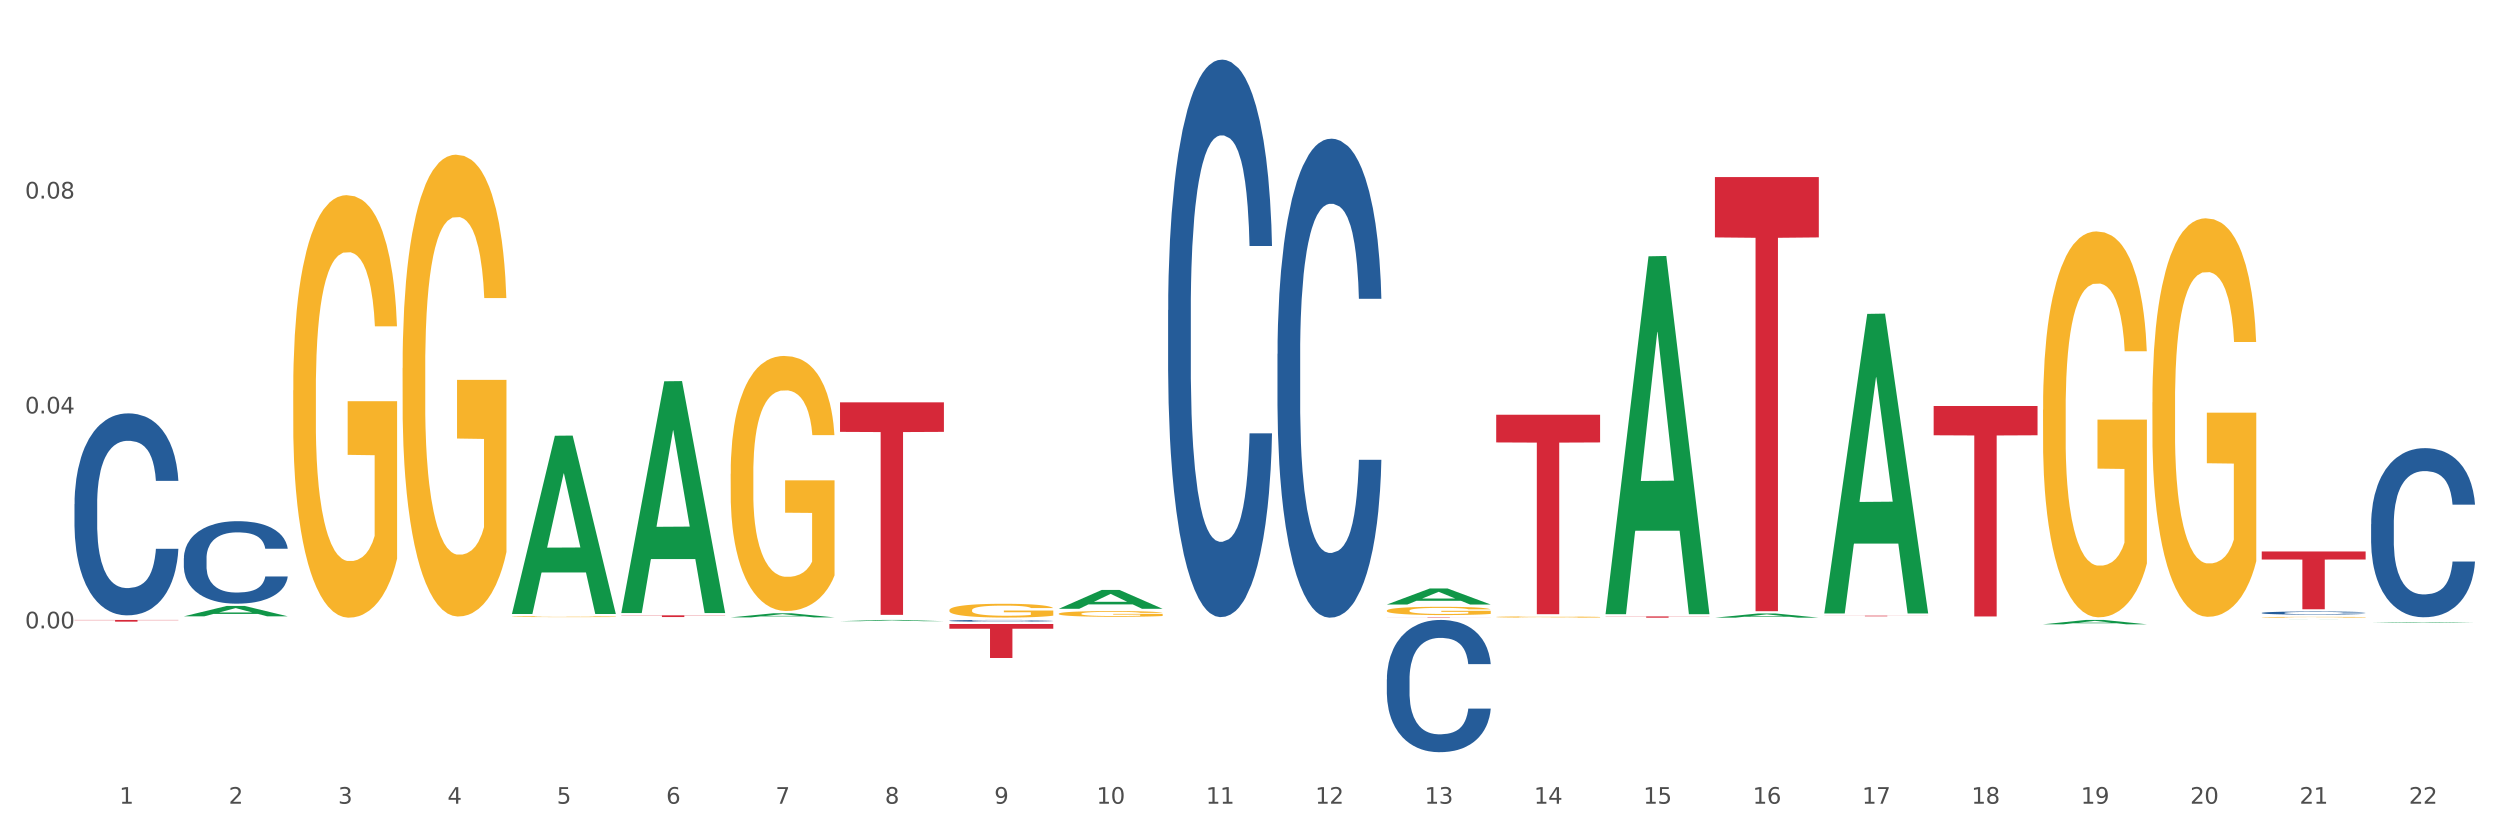 <?xml version="1.0" encoding="utf-8" standalone="no"?>
<!DOCTYPE svg PUBLIC "-//W3C//DTD SVG 1.1//EN"
  "http://www.w3.org/Graphics/SVG/1.1/DTD/svg11.dtd">
<svg xmlns:xlink="http://www.w3.org/1999/xlink" width="1080pt" height="360pt" viewBox="0 0 1080 360" xmlns="http://www.w3.org/2000/svg" version="1.1">
 <rect x="0" y="0" width="1080" height="360" fill="#333333" stroke="none"/>
 <defs>
  <style type="text/css">*{stroke-linejoin: round; stroke-linecap: butt}</style>
 </defs>
 <g id="figure_1">
  <g id="patch_1">
   <path d="M 0 360 
L 1080 360 
L 1080 0 
L 0 0 
z
" style="fill: #ffffff; stroke: #ffffff; stroke-linejoin: miter"/>
  </g>
  <g id="axes_1">
   <g id="matplotlib.axis_1">
    <g id="xtick_1">
     <g id="text_1">
      <!-- 1 -->
      <g style="fill: #4d4d4d" transform="translate(51.562 347.204) scale(0.096 -0.096)">
       <defs>
        <path id="DejaVuSans-31" d="M 794 531 
L 1825 531 
L 1825 4091 
L 703 3866 
L 703 4441 
L 1819 4666 
L 2450 4666 
L 2450 531 
L 3481 531 
L 3481 0 
L 794 0 
L 794 531 
z
" transform="scale(0.016)"/>
       </defs>
       <use xlink:href="#DejaVuSans-31"/>
      </g>
     </g>
    </g>
    <g id="xtick_2">
     <g id="text_2">
      <!-- 2 -->
      <g style="fill: #4d4d4d" transform="translate(98.807 347.204) scale(0.096 -0.096)">
       <defs>
        <path id="DejaVuSans-32" d="M 1228 531 
L 3431 531 
L 3431 0 
L 469 0 
L 469 531 
Q 828 903 1448 1529 
Q 2069 2156 2228 2338 
Q 2531 2678 2651 2914 
Q 2772 3150 2772 3378 
Q 2772 3750 2511 3984 
Q 2250 4219 1831 4219 
Q 1534 4219 1204 4116 
Q 875 4013 500 3803 
L 500 4441 
Q 881 4594 1212 4672 
Q 1544 4750 1819 4750 
Q 2544 4750 2975 4387 
Q 3406 4025 3406 3419 
Q 3406 3131 3298 2873 
Q 3191 2616 2906 2266 
Q 2828 2175 2409 1742 
Q 1991 1309 1228 531 
z
" transform="scale(0.016)"/>
       </defs>
       <use xlink:href="#DejaVuSans-32"/>
      </g>
     </g>
    </g>
    <g id="xtick_3">
     <g id="text_3">
      <!-- 3 -->
      <g style="fill: #4d4d4d" transform="translate(146.052 347.204) scale(0.096 -0.096)">
       <defs>
        <path id="DejaVuSans-33" d="M 2597 2516 
Q 3050 2419 3304 2112 
Q 3559 1806 3559 1356 
Q 3559 666 3084 287 
Q 2609 -91 1734 -91 
Q 1441 -91 1130 -33 
Q 819 25 488 141 
L 488 750 
Q 750 597 1062 519 
Q 1375 441 1716 441 
Q 2309 441 2620 675 
Q 2931 909 2931 1356 
Q 2931 1769 2642 2001 
Q 2353 2234 1838 2234 
L 1294 2234 
L 1294 2753 
L 1863 2753 
Q 2328 2753 2575 2939 
Q 2822 3125 2822 3475 
Q 2822 3834 2567 4026 
Q 2313 4219 1838 4219 
Q 1578 4219 1281 4162 
Q 984 4106 628 3988 
L 628 4550 
Q 988 4650 1302 4700 
Q 1616 4750 1894 4750 
Q 2613 4750 3031 4423 
Q 3450 4097 3450 3541 
Q 3450 3153 3228 2886 
Q 3006 2619 2597 2516 
z
" transform="scale(0.016)"/>
       </defs>
       <use xlink:href="#DejaVuSans-33"/>
      </g>
     </g>
    </g>
    <g id="xtick_4">
     <g id="text_4">
      <!-- 4 -->
      <g style="fill: #4d4d4d" transform="translate(193.297 347.204) scale(0.096 -0.096)">
       <defs>
        <path id="DejaVuSans-34" d="M 2419 4116 
L 825 1625 
L 2419 1625 
L 2419 4116 
z
M 2253 4666 
L 3047 4666 
L 3047 1625 
L 3713 1625 
L 3713 1100 
L 3047 1100 
L 3047 0 
L 2419 0 
L 2419 1100 
L 313 1100 
L 313 1709 
L 2253 4666 
z
" transform="scale(0.016)"/>
       </defs>
       <use xlink:href="#DejaVuSans-34"/>
      </g>
     </g>
    </g>
    <g id="xtick_5">
     <g id="text_5">
      <!-- 5 -->
      <g style="fill: #4d4d4d" transform="translate(240.542 347.204) scale(0.096 -0.096)">
       <defs>
        <path id="DejaVuSans-35" d="M 691 4666 
L 3169 4666 
L 3169 4134 
L 1269 4134 
L 1269 2991 
Q 1406 3038 1543 3061 
Q 1681 3084 1819 3084 
Q 2600 3084 3056 2656 
Q 3513 2228 3513 1497 
Q 3513 744 3044 326 
Q 2575 -91 1722 -91 
Q 1428 -91 1123 -41 
Q 819 9 494 109 
L 494 744 
Q 775 591 1075 516 
Q 1375 441 1709 441 
Q 2250 441 2565 725 
Q 2881 1009 2881 1497 
Q 2881 1984 2565 2268 
Q 2250 2553 1709 2553 
Q 1456 2553 1204 2497 
Q 953 2441 691 2322 
L 691 4666 
z
" transform="scale(0.016)"/>
       </defs>
       <use xlink:href="#DejaVuSans-35"/>
      </g>
     </g>
    </g>
    <g id="xtick_6">
     <g id="text_6">
      <!-- 6 -->
      <g style="fill: #4d4d4d" transform="translate(287.787 347.204) scale(0.096 -0.096)">
       <defs>
        <path id="DejaVuSans-36" d="M 2113 2584 
Q 1688 2584 1439 2293 
Q 1191 2003 1191 1497 
Q 1191 994 1439 701 
Q 1688 409 2113 409 
Q 2538 409 2786 701 
Q 3034 994 3034 1497 
Q 3034 2003 2786 2293 
Q 2538 2584 2113 2584 
z
M 3366 4563 
L 3366 3988 
Q 3128 4100 2886 4159 
Q 2644 4219 2406 4219 
Q 1781 4219 1451 3797 
Q 1122 3375 1075 2522 
Q 1259 2794 1537 2939 
Q 1816 3084 2150 3084 
Q 2853 3084 3261 2657 
Q 3669 2231 3669 1497 
Q 3669 778 3244 343 
Q 2819 -91 2113 -91 
Q 1303 -91 875 529 
Q 447 1150 447 2328 
Q 447 3434 972 4092 
Q 1497 4750 2381 4750 
Q 2619 4750 2861 4703 
Q 3103 4656 3366 4563 
z
" transform="scale(0.016)"/>
       </defs>
       <use xlink:href="#DejaVuSans-36"/>
      </g>
     </g>
    </g>
    <g id="xtick_7">
     <g id="text_7">
      <!-- 7 -->
      <g style="fill: #4d4d4d" transform="translate(335.032 347.204) scale(0.096 -0.096)">
       <defs>
        <path id="DejaVuSans-37" d="M 525 4666 
L 3525 4666 
L 3525 4397 
L 1831 0 
L 1172 0 
L 2766 4134 
L 525 4134 
L 525 4666 
z
" transform="scale(0.016)"/>
       </defs>
       <use xlink:href="#DejaVuSans-37"/>
      </g>
     </g>
    </g>
    <g id="xtick_8">
     <g id="text_8">
      <!-- 8 -->
      <g style="fill: #4d4d4d" transform="translate(382.276 347.204) scale(0.096 -0.096)">
       <defs>
        <path id="DejaVuSans-38" d="M 2034 2216 
Q 1584 2216 1326 1975 
Q 1069 1734 1069 1313 
Q 1069 891 1326 650 
Q 1584 409 2034 409 
Q 2484 409 2743 651 
Q 3003 894 3003 1313 
Q 3003 1734 2745 1975 
Q 2488 2216 2034 2216 
z
M 1403 2484 
Q 997 2584 770 2862 
Q 544 3141 544 3541 
Q 544 4100 942 4425 
Q 1341 4750 2034 4750 
Q 2731 4750 3128 4425 
Q 3525 4100 3525 3541 
Q 3525 3141 3298 2862 
Q 3072 2584 2669 2484 
Q 3125 2378 3379 2068 
Q 3634 1759 3634 1313 
Q 3634 634 3220 271 
Q 2806 -91 2034 -91 
Q 1263 -91 848 271 
Q 434 634 434 1313 
Q 434 1759 690 2068 
Q 947 2378 1403 2484 
z
M 1172 3481 
Q 1172 3119 1398 2916 
Q 1625 2713 2034 2713 
Q 2441 2713 2670 2916 
Q 2900 3119 2900 3481 
Q 2900 3844 2670 4047 
Q 2441 4250 2034 4250 
Q 1625 4250 1398 4047 
Q 1172 3844 1172 3481 
z
" transform="scale(0.016)"/>
       </defs>
       <use xlink:href="#DejaVuSans-38"/>
      </g>
     </g>
    </g>
    <g id="xtick_9">
     <g id="text_9">
      <!-- 9 -->
      <g style="fill: #4d4d4d" transform="translate(429.521 347.204) scale(0.096 -0.096)">
       <defs>
        <path id="DejaVuSans-39" d="M 703 97 
L 703 672 
Q 941 559 1184 500 
Q 1428 441 1663 441 
Q 2288 441 2617 861 
Q 2947 1281 2994 2138 
Q 2813 1869 2534 1725 
Q 2256 1581 1919 1581 
Q 1219 1581 811 2004 
Q 403 2428 403 3163 
Q 403 3881 828 4315 
Q 1253 4750 1959 4750 
Q 2769 4750 3195 4129 
Q 3622 3509 3622 2328 
Q 3622 1225 3098 567 
Q 2575 -91 1691 -91 
Q 1453 -91 1209 -44 
Q 966 3 703 97 
z
M 1959 2075 
Q 2384 2075 2632 2365 
Q 2881 2656 2881 3163 
Q 2881 3666 2632 3958 
Q 2384 4250 1959 4250 
Q 1534 4250 1286 3958 
Q 1038 3666 1038 3163 
Q 1038 2656 1286 2365 
Q 1534 2075 1959 2075 
z
" transform="scale(0.016)"/>
       </defs>
       <use xlink:href="#DejaVuSans-39"/>
      </g>
     </g>
    </g>
    <g id="xtick_10">
     <g id="text_10">
      <!-- 10 -->
      <g style="fill: #4d4d4d" transform="translate(473.712 347.204) scale(0.096 -0.096)">
       <defs>
        <path id="DejaVuSans-30" d="M 2034 4250 
Q 1547 4250 1301 3770 
Q 1056 3291 1056 2328 
Q 1056 1369 1301 889 
Q 1547 409 2034 409 
Q 2525 409 2770 889 
Q 3016 1369 3016 2328 
Q 3016 3291 2770 3770 
Q 2525 4250 2034 4250 
z
M 2034 4750 
Q 2819 4750 3233 4129 
Q 3647 3509 3647 2328 
Q 3647 1150 3233 529 
Q 2819 -91 2034 -91 
Q 1250 -91 836 529 
Q 422 1150 422 2328 
Q 422 3509 836 4129 
Q 1250 4750 2034 4750 
z
" transform="scale(0.016)"/>
       </defs>
       <use xlink:href="#DejaVuSans-31"/>
       <use xlink:href="#DejaVuSans-30" transform="translate(63.623 0)"/>
      </g>
     </g>
    </g>
    <g id="xtick_11">
     <g id="text_11">
      <!-- 11 -->
      <g style="fill: #4d4d4d" transform="translate(520.957 347.204) scale(0.096 -0.096)">
       <use xlink:href="#DejaVuSans-31"/>
       <use xlink:href="#DejaVuSans-31" transform="translate(63.623 0)"/>
      </g>
     </g>
    </g>
    <g id="xtick_12">
     <g id="text_12">
      <!-- 12 -->
      <g style="fill: #4d4d4d" transform="translate(568.202 347.204) scale(0.096 -0.096)">
       <use xlink:href="#DejaVuSans-31"/>
       <use xlink:href="#DejaVuSans-32" transform="translate(63.623 0)"/>
      </g>
     </g>
    </g>
    <g id="xtick_13">
     <g id="text_13">
      <!-- 13 -->
      <g style="fill: #4d4d4d" transform="translate(615.447 347.204) scale(0.096 -0.096)">
       <use xlink:href="#DejaVuSans-31"/>
       <use xlink:href="#DejaVuSans-33" transform="translate(63.623 0)"/>
      </g>
     </g>
    </g>
    <g id="xtick_14">
     <g id="text_14">
      <!-- 14 -->
      <g style="fill: #4d4d4d" transform="translate(662.692 347.204) scale(0.096 -0.096)">
       <use xlink:href="#DejaVuSans-31"/>
       <use xlink:href="#DejaVuSans-34" transform="translate(63.623 0)"/>
      </g>
     </g>
    </g>
    <g id="xtick_15">
     <g id="text_15">
      <!-- 15 -->
      <g style="fill: #4d4d4d" transform="translate(709.937 347.204) scale(0.096 -0.096)">
       <use xlink:href="#DejaVuSans-31"/>
       <use xlink:href="#DejaVuSans-35" transform="translate(63.623 0)"/>
      </g>
     </g>
    </g>
    <g id="xtick_16">
     <g id="text_16">
      <!-- 16 -->
      <g style="fill: #4d4d4d" transform="translate(757.181 347.204) scale(0.096 -0.096)">
       <use xlink:href="#DejaVuSans-31"/>
       <use xlink:href="#DejaVuSans-36" transform="translate(63.623 0)"/>
      </g>
     </g>
    </g>
    <g id="xtick_17">
     <g id="text_17">
      <!-- 17 -->
      <g style="fill: #4d4d4d" transform="translate(804.426 347.204) scale(0.096 -0.096)">
       <use xlink:href="#DejaVuSans-31"/>
       <use xlink:href="#DejaVuSans-37" transform="translate(63.623 0)"/>
      </g>
     </g>
    </g>
    <g id="xtick_18">
     <g id="text_18">
      <!-- 18 -->
      <g style="fill: #4d4d4d" transform="translate(851.671 347.204) scale(0.096 -0.096)">
       <use xlink:href="#DejaVuSans-31"/>
       <use xlink:href="#DejaVuSans-38" transform="translate(63.623 0)"/>
      </g>
     </g>
    </g>
    <g id="xtick_19">
     <g id="text_19">
      <!-- 19 -->
      <g style="fill: #4d4d4d" transform="translate(898.916 347.204) scale(0.096 -0.096)">
       <use xlink:href="#DejaVuSans-31"/>
       <use xlink:href="#DejaVuSans-39" transform="translate(63.623 0)"/>
      </g>
     </g>
    </g>
    <g id="xtick_20">
     <g id="text_20">
      <!-- 20 -->
      <g style="fill: #4d4d4d" transform="translate(946.161 347.204) scale(0.096 -0.096)">
       <use xlink:href="#DejaVuSans-32"/>
       <use xlink:href="#DejaVuSans-30" transform="translate(63.623 0)"/>
      </g>
     </g>
    </g>
    <g id="xtick_21">
     <g id="text_21">
      <!-- 21 -->
      <g style="fill: #4d4d4d" transform="translate(993.406 347.204) scale(0.096 -0.096)">
       <use xlink:href="#DejaVuSans-32"/>
       <use xlink:href="#DejaVuSans-31" transform="translate(63.623 0)"/>
      </g>
     </g>
    </g>
    <g id="xtick_22">
     <g id="text_22">
      <!-- 22 -->
      <g style="fill: #4d4d4d" transform="translate(1040.651 347.204) scale(0.096 -0.096)">
       <use xlink:href="#DejaVuSans-32"/>
       <use xlink:href="#DejaVuSans-32" transform="translate(63.623 0)"/>
      </g>
     </g>
    </g>
    <g id="xtick_23"/>
    <g id="xtick_24"/>
    <g id="xtick_25"/>
    <g id="xtick_26"/>
    <g id="xtick_27"/>
    <g id="xtick_28"/>
    <g id="xtick_29"/>
    <g id="xtick_30"/>
    <g id="xtick_31"/>
    <g id="xtick_32"/>
    <g id="xtick_33"/>
    <g id="xtick_34"/>
    <g id="xtick_35"/>
    <g id="xtick_36"/>
    <g id="xtick_37"/>
    <g id="xtick_38"/>
    <g id="xtick_39"/>
    <g id="xtick_40"/>
    <g id="xtick_41"/>
    <g id="xtick_42"/>
    <g id="xtick_43"/>
   </g>
   <g id="matplotlib.axis_2">
    <g id="ytick_1">
     <g id="text_23">
      <!-- 0.00 -->
      <g style="fill: #4d4d4d" transform="translate(10.8 271.457) scale(0.096 -0.096)">
       <defs>
        <path id="DejaVuSans-2e" d="M 684 794 
L 1344 794 
L 1344 0 
L 684 0 
L 684 794 
z
" transform="scale(0.016)"/>
       </defs>
       <use xlink:href="#DejaVuSans-30"/>
       <use xlink:href="#DejaVuSans-2e" transform="translate(63.623 0)"/>
       <use xlink:href="#DejaVuSans-30" transform="translate(95.41 0)"/>
       <use xlink:href="#DejaVuSans-30" transform="translate(159.033 0)"/>
      </g>
     </g>
    </g>
    <g id="ytick_2">
     <g id="text_24">
      <!-- 0.04 -->
      <g style="fill: #4d4d4d" transform="translate(10.8 178.612) scale(0.096 -0.096)">
       <use xlink:href="#DejaVuSans-30"/>
       <use xlink:href="#DejaVuSans-2e" transform="translate(63.623 0)"/>
       <use xlink:href="#DejaVuSans-30" transform="translate(95.41 0)"/>
       <use xlink:href="#DejaVuSans-34" transform="translate(159.033 0)"/>
      </g>
     </g>
    </g>
    <g id="ytick_3">
     <g id="text_25">
      <!-- 0.08 -->
      <g style="fill: #4d4d4d" transform="translate(10.8 85.768) scale(0.096 -0.096)">
       <use xlink:href="#DejaVuSans-30"/>
       <use xlink:href="#DejaVuSans-2e" transform="translate(63.623 0)"/>
       <use xlink:href="#DejaVuSans-30" transform="translate(95.41 0)"/>
       <use xlink:href="#DejaVuSans-38" transform="translate(159.033 0)"/>
      </g>
     </g>
    </g>
    <g id="ytick_4"/>
    <g id="ytick_5"/>
    <g id="ytick_6"/>
    <g id="ytick_7"/>
   </g>
   <g id="PolyCollection_1">
    <path d="M 79.42 266.249 
L 79.466 266.245 
L 97.974 261.763 
L 105.655 261.759 
L 124.303 266.257 
L 115.419 266.257 
L 111.393 265.21 
L 92.283 265.21 
L 92.144 265.227 
L 88.258 266.257 
L 79.42 266.257 
L 79.42 266.249 
L 94.689 264.585 
L 108.987 264.581 
L 101.907 262.718 
L 101.815 262.709 
L 101.722 262.722 
L 94.643 264.581 
L 94.689 264.585 
L 79.42 266.249 
z
" clip-path="url(#p156ad65964)" style="fill: #109648"/>
    <path d="M 599.113 293.484 
L 599.167 293.431 
L 599.167 291.97 
L 599.326 289.987 
L 599.909 286.335 
L 600.652 283.569 
L 601.925 280.334 
L 602.615 278.977 
L 603.517 277.464 
L 605.374 275.011 
L 607.496 272.924 
L 608.981 271.776 
L 610.095 271.045 
L 612.589 269.741 
L 614.021 269.167 
L 615.507 268.697 
L 616.78 268.384 
L 618.902 268.019 
L 620.6 267.862 
L 622.563 267.81 
L 624.207 267.862 
L 626.383 268.071 
L 629.566 268.697 
L 630.786 269.062 
L 632.431 269.688 
L 634.128 270.523 
L 635.508 271.358 
L 637.099 272.559 
L 638.744 274.124 
L 640.335 276.107 
L 641.45 277.933 
L 642.351 279.864 
L 643.147 282.212 
L 643.731 284.769 
L 643.996 286.909 
L 634.287 286.909 
L 634.022 284.978 
L 633.492 282.891 
L 632.961 281.482 
L 632.378 280.334 
L 631.476 279.029 
L 630.68 278.194 
L 629.354 277.203 
L 628.133 276.577 
L 627.125 276.211 
L 625.905 275.898 
L 623.306 275.585 
L 621.449 275.585 
L 620.282 275.689 
L 618.849 275.95 
L 617.629 276.316 
L 616.196 276.942 
L 615.082 277.62 
L 613.968 278.507 
L 613.332 279.133 
L 612.377 280.281 
L 611.74 281.221 
L 610.891 282.838 
L 610.414 283.986 
L 609.565 286.961 
L 609.194 289.152 
L 609.034 290.666 
L 608.928 292.336 
L 608.928 300.476 
L 609.247 304.129 
L 609.512 305.694 
L 609.936 307.468 
L 610.732 309.764 
L 611.899 312.008 
L 613.119 313.626 
L 614.127 314.617 
L 615.082 315.348 
L 616.037 315.922 
L 617.204 316.444 
L 618.159 316.757 
L 619.592 317.07 
L 621.29 317.227 
L 622.616 317.227 
L 625.322 316.966 
L 626.542 316.705 
L 627.709 316.339 
L 628.982 315.765 
L 629.99 315.139 
L 630.574 314.67 
L 631.529 313.678 
L 632.271 312.634 
L 632.908 311.434 
L 633.333 310.391 
L 633.81 308.825 
L 634.181 307.051 
L 634.287 306.112 
L 643.996 306.112 
L 643.784 307.99 
L 643.413 309.817 
L 642.67 312.269 
L 642.086 313.678 
L 641.184 315.4 
L 640.229 316.861 
L 638.903 318.479 
L 637.683 319.679 
L 636.41 320.723 
L 635.03 321.662 
L 632.537 322.967 
L 631.635 323.332 
L 629.725 323.958 
L 628.239 324.323 
L 626.064 324.689 
L 623.836 324.897 
L 621.502 324.95 
L 619.433 324.845 
L 617.151 324.532 
L 615.719 324.219 
L 614.127 323.749 
L 612.271 323.019 
L 610.52 322.132 
L 608.875 321.088 
L 607.337 319.888 
L 605.904 318.531 
L 604.047 316.287 
L 602.668 314.096 
L 601.66 312.06 
L 600.97 310.338 
L 600.281 308.147 
L 599.909 306.634 
L 599.326 302.981 
L 599.113 299.589 
L 599.113 293.484 
z
" clip-path="url(#p156ad65964)" style="fill: #255c99"/>
    <path d="M 551.869 152.886 
L 551.922 152.697 
L 551.922 147.406 
L 552.081 140.224 
L 552.664 126.996 
L 553.407 116.98 
L 554.68 105.263 
L 555.37 100.349 
L 556.272 94.869 
L 558.129 85.987 
L 560.251 78.428 
L 561.736 74.27 
L 562.851 71.624 
L 565.344 66.9 
L 566.776 64.821 
L 568.262 63.12 
L 569.535 61.986 
L 571.657 60.663 
L 573.355 60.096 
L 575.318 59.907 
L 576.963 60.096 
L 579.138 60.852 
L 582.321 63.12 
L 583.541 64.443 
L 585.186 66.711 
L 586.883 69.734 
L 588.263 72.758 
L 589.854 77.105 
L 591.499 82.774 
L 593.091 89.955 
L 594.205 96.57 
L 595.107 103.562 
L 595.902 112.066 
L 596.486 121.326 
L 596.751 129.075 
L 587.043 129.075 
L 586.777 122.082 
L 586.247 114.523 
L 585.716 109.42 
L 585.133 105.263 
L 584.231 100.538 
L 583.435 97.515 
L 582.109 93.924 
L 580.888 91.656 
L 579.88 90.333 
L 578.66 89.2 
L 576.061 88.066 
L 574.204 88.066 
L 573.037 88.444 
L 571.604 89.388 
L 570.384 90.711 
L 568.952 92.979 
L 567.838 95.436 
L 566.723 98.649 
L 566.087 100.916 
L 565.132 105.074 
L 564.495 108.476 
L 563.646 114.334 
L 563.169 118.492 
L 562.32 129.263 
L 561.949 137.201 
L 561.789 142.681 
L 561.683 148.729 
L 561.683 178.21 
L 562.002 191.438 
L 562.267 197.108 
L 562.691 203.533 
L 563.487 211.848 
L 564.654 219.974 
L 565.875 225.833 
L 566.883 229.423 
L 567.838 232.069 
L 568.792 234.148 
L 569.96 236.038 
L 570.915 237.172 
L 572.347 238.306 
L 574.045 238.873 
L 575.371 238.873 
L 578.077 237.928 
L 579.297 236.983 
L 580.464 235.66 
L 581.737 233.581 
L 582.745 231.313 
L 583.329 229.612 
L 584.284 226.022 
L 585.027 222.242 
L 585.663 217.896 
L 586.088 214.116 
L 586.565 208.447 
L 586.936 202.021 
L 587.043 198.62 
L 596.751 198.62 
L 596.539 205.423 
L 596.168 212.037 
L 595.425 220.919 
L 594.841 226.022 
L 593.939 232.258 
L 592.985 237.55 
L 591.658 243.408 
L 590.438 247.755 
L 589.165 251.534 
L 587.785 254.936 
L 585.292 259.66 
L 584.39 260.983 
L 582.48 263.251 
L 580.995 264.574 
L 578.819 265.897 
L 576.591 266.653 
L 574.257 266.842 
L 572.188 266.464 
L 569.907 265.33 
L 568.474 264.196 
L 566.883 262.495 
L 565.026 259.849 
L 563.275 256.637 
L 561.63 252.857 
L 560.092 248.511 
L 558.659 243.597 
L 556.803 235.471 
L 555.423 227.534 
L 554.415 220.163 
L 553.725 213.927 
L 553.036 205.99 
L 552.664 200.509 
L 552.081 187.281 
L 551.869 174.997 
L 551.869 152.886 
z
" clip-path="url(#p156ad65964)" style="fill: #255c99"/>
    <path d="M 504.624 133.976 
L 504.677 133.756 
L 504.677 127.597 
L 504.836 119.239 
L 505.42 103.842 
L 506.162 92.185 
L 507.436 78.548 
L 508.125 72.829 
L 509.027 66.45 
L 510.884 56.113 
L 513.006 47.315 
L 514.492 42.476 
L 515.606 39.396 
L 518.099 33.898 
L 519.532 31.478 
L 521.017 29.499 
L 522.29 28.179 
L 524.412 26.639 
L 526.11 25.979 
L 528.073 25.759 
L 529.718 25.979 
L 531.893 26.859 
L 535.076 29.499 
L 536.296 31.038 
L 537.941 33.678 
L 539.639 37.197 
L 541.018 40.716 
L 542.61 45.775 
L 544.254 52.374 
L 545.846 60.732 
L 546.96 68.43 
L 547.862 76.568 
L 548.658 86.466 
L 549.241 97.244 
L 549.506 106.262 
L 539.798 106.262 
L 539.532 98.123 
L 539.002 89.325 
L 538.471 83.387 
L 537.888 78.548 
L 536.986 73.049 
L 536.19 69.53 
L 534.864 65.351 
L 533.644 62.711 
L 532.636 61.172 
L 531.415 59.852 
L 528.816 58.532 
L 526.959 58.532 
L 525.792 58.972 
L 524.359 60.072 
L 523.139 61.612 
L 521.707 64.251 
L 520.593 67.11 
L 519.479 70.85 
L 518.842 73.489 
L 517.887 78.328 
L 517.25 82.287 
L 516.401 89.105 
L 515.924 93.944 
L 515.075 106.482 
L 514.704 115.72 
L 514.545 122.098 
L 514.439 129.137 
L 514.439 163.449 
L 514.757 178.846 
L 515.022 185.444 
L 515.447 192.922 
L 516.242 202.6 
L 517.409 212.058 
L 518.63 218.877 
L 519.638 223.056 
L 520.593 226.135 
L 521.548 228.555 
L 522.715 230.754 
L 523.67 232.074 
L 525.102 233.394 
L 526.8 234.053 
L 528.126 234.053 
L 530.832 232.954 
L 532.052 231.854 
L 533.219 230.314 
L 534.492 227.895 
L 535.5 225.255 
L 536.084 223.276 
L 537.039 219.097 
L 537.782 214.698 
L 538.418 209.639 
L 538.843 205.24 
L 539.32 198.641 
L 539.692 191.163 
L 539.798 187.204 
L 549.506 187.204 
L 549.294 195.122 
L 548.923 202.82 
L 548.18 213.158 
L 547.596 219.097 
L 546.695 226.355 
L 545.74 232.514 
L 544.413 239.332 
L 543.193 244.391 
L 541.92 248.79 
L 540.54 252.749 
L 538.047 258.248 
L 537.145 259.788 
L 535.235 262.427 
L 533.75 263.967 
L 531.575 265.506 
L 529.346 266.386 
L 527.012 266.606 
L 524.943 266.166 
L 522.662 264.847 
L 521.229 263.527 
L 519.638 261.547 
L 517.781 258.468 
L 516.03 254.729 
L 514.385 250.33 
L 512.847 245.271 
L 511.414 239.552 
L 509.558 230.094 
L 508.178 220.856 
L 507.17 212.278 
L 506.481 205.02 
L 505.791 195.782 
L 505.42 189.403 
L 504.836 174.007 
L 504.624 159.71 
L 504.624 133.976 
z
" clip-path="url(#p156ad65964)" style="fill: #255c99"/>
    <path d="M 410.134 268.162 
L 410.187 268.161 
L 410.187 268.141 
L 410.346 268.114 
L 410.93 268.064 
L 411.673 268.026 
L 412.946 267.982 
L 413.635 267.963 
L 414.537 267.942 
L 416.394 267.909 
L 418.516 267.88 
L 420.002 267.864 
L 421.116 267.854 
L 423.609 267.836 
L 425.042 267.829 
L 426.527 267.822 
L 427.801 267.818 
L 429.923 267.813 
L 431.62 267.811 
L 433.583 267.81 
L 435.228 267.811 
L 437.403 267.813 
L 440.586 267.822 
L 441.806 267.827 
L 443.451 267.836 
L 445.149 267.847 
L 446.528 267.859 
L 448.12 267.875 
L 449.764 267.896 
L 451.356 267.924 
L 452.47 267.949 
L 453.372 267.975 
L 454.168 268.007 
L 454.751 268.042 
L 455.017 268.072 
L 445.308 268.072 
L 445.043 268.045 
L 444.512 268.017 
L 443.982 267.997 
L 443.398 267.982 
L 442.496 267.964 
L 441.7 267.952 
L 440.374 267.939 
L 439.154 267.93 
L 438.146 267.925 
L 436.926 267.921 
L 434.326 267.916 
L 432.469 267.916 
L 431.302 267.918 
L 429.87 267.922 
L 428.649 267.927 
L 427.217 267.935 
L 426.103 267.944 
L 424.989 267.957 
L 424.352 267.965 
L 423.397 267.981 
L 422.761 267.994 
L 421.912 268.016 
L 421.434 268.032 
L 420.585 268.072 
L 420.214 268.102 
L 420.055 268.123 
L 419.949 268.146 
L 419.949 268.258 
L 420.267 268.308 
L 420.532 268.329 
L 420.957 268.354 
L 421.753 268.385 
L 422.92 268.416 
L 424.14 268.438 
L 425.148 268.452 
L 426.103 268.462 
L 427.058 268.469 
L 428.225 268.477 
L 429.18 268.481 
L 430.612 268.485 
L 432.31 268.487 
L 433.636 268.487 
L 436.342 268.484 
L 437.562 268.48 
L 438.729 268.475 
L 440.003 268.467 
L 441.011 268.459 
L 441.594 268.452 
L 442.549 268.439 
L 443.292 268.424 
L 443.929 268.408 
L 444.353 268.394 
L 444.83 268.372 
L 445.202 268.348 
L 445.308 268.335 
L 455.017 268.335 
L 454.804 268.361 
L 454.433 268.386 
L 453.69 268.419 
L 453.107 268.439 
L 452.205 268.462 
L 451.25 268.482 
L 449.924 268.504 
L 448.703 268.521 
L 447.43 268.535 
L 446.051 268.548 
L 443.557 268.566 
L 442.655 268.571 
L 440.745 268.58 
L 439.26 268.585 
L 437.085 268.59 
L 434.857 268.592 
L 432.522 268.593 
L 430.453 268.592 
L 428.172 268.587 
L 426.74 268.583 
L 425.148 268.577 
L 423.291 268.567 
L 421.54 268.555 
L 419.896 268.54 
L 418.357 268.524 
L 416.925 268.505 
L 415.068 268.474 
L 413.689 268.444 
L 412.681 268.416 
L 411.991 268.393 
L 411.301 268.363 
L 410.93 268.342 
L 410.346 268.292 
L 410.134 268.246 
L 410.134 268.162 
z
" clip-path="url(#p156ad65964)" style="fill: #255c99"/>
    <path d="M 79.42 241.161 
L 79.473 241.129 
L 79.473 240.217 
L 79.632 238.98 
L 80.216 236.701 
L 80.958 234.976 
L 82.232 232.958 
L 82.921 232.111 
L 83.823 231.167 
L 85.68 229.637 
L 87.802 228.335 
L 89.288 227.619 
L 90.402 227.163 
L 92.895 226.349 
L 94.328 225.991 
L 95.813 225.698 
L 97.086 225.503 
L 99.209 225.275 
L 100.906 225.177 
L 102.869 225.145 
L 104.514 225.177 
L 106.689 225.308 
L 109.872 225.698 
L 111.092 225.926 
L 112.737 226.317 
L 114.435 226.838 
L 115.814 227.358 
L 117.406 228.107 
L 119.05 229.084 
L 120.642 230.321 
L 121.756 231.46 
L 122.658 232.665 
L 123.454 234.13 
L 124.037 235.725 
L 124.303 237.059 
L 114.594 237.059 
L 114.329 235.855 
L 113.798 234.553 
L 113.268 233.674 
L 112.684 232.958 
L 111.782 232.144 
L 110.986 231.623 
L 109.66 231.004 
L 108.44 230.614 
L 107.432 230.386 
L 106.212 230.191 
L 103.612 229.995 
L 101.755 229.995 
L 100.588 230.06 
L 99.156 230.223 
L 97.935 230.451 
L 96.503 230.842 
L 95.389 231.265 
L 94.275 231.818 
L 93.638 232.209 
L 92.683 232.925 
L 92.046 233.511 
L 91.198 234.52 
L 90.72 235.236 
L 89.871 237.092 
L 89.5 238.459 
L 89.341 239.403 
L 89.235 240.445 
L 89.235 245.523 
L 89.553 247.802 
L 89.818 248.779 
L 90.243 249.885 
L 91.038 251.318 
L 92.206 252.718 
L 93.426 253.727 
L 94.434 254.345 
L 95.389 254.801 
L 96.344 255.159 
L 97.511 255.485 
L 98.466 255.68 
L 99.898 255.875 
L 101.596 255.973 
L 102.922 255.973 
L 105.628 255.81 
L 106.848 255.647 
L 108.015 255.42 
L 109.289 255.061 
L 110.297 254.671 
L 110.88 254.378 
L 111.835 253.759 
L 112.578 253.108 
L 113.214 252.36 
L 113.639 251.708 
L 114.116 250.732 
L 114.488 249.625 
L 114.594 249.039 
L 124.303 249.039 
L 124.09 250.211 
L 123.719 251.35 
L 122.976 252.88 
L 122.393 253.759 
L 121.491 254.834 
L 120.536 255.745 
L 119.209 256.754 
L 117.989 257.503 
L 116.716 258.154 
L 115.337 258.74 
L 112.843 259.554 
L 111.941 259.782 
L 110.031 260.172 
L 108.546 260.4 
L 106.371 260.628 
L 104.142 260.758 
L 101.808 260.791 
L 99.739 260.726 
L 97.458 260.53 
L 96.025 260.335 
L 94.434 260.042 
L 92.577 259.586 
L 90.826 259.033 
L 89.182 258.382 
L 87.643 257.633 
L 86.211 256.787 
L 84.354 255.387 
L 82.974 254.02 
L 81.966 252.75 
L 81.277 251.676 
L 80.587 250.309 
L 80.216 249.365 
L 79.632 247.086 
L 79.42 244.97 
L 79.42 241.161 
z
" clip-path="url(#p156ad65964)" style="fill: #255c99"/>
    <path d="M 32.175 217.783 
L 32.228 217.703 
L 32.228 215.471 
L 32.387 212.443 
L 32.971 206.864 
L 33.714 202.64 
L 34.987 197.699 
L 35.676 195.627 
L 36.578 193.315 
L 38.435 189.569 
L 40.557 186.382 
L 42.043 184.628 
L 43.157 183.512 
L 45.65 181.52 
L 47.083 180.643 
L 48.568 179.926 
L 49.842 179.448 
L 51.964 178.89 
L 53.661 178.651 
L 55.624 178.571 
L 57.269 178.651 
L 59.444 178.97 
L 62.627 179.926 
L 63.847 180.484 
L 65.492 181.44 
L 67.19 182.715 
L 68.569 183.991 
L 70.161 185.824 
L 71.805 188.215 
L 73.397 191.243 
L 74.511 194.033 
L 75.413 196.981 
L 76.209 200.568 
L 76.792 204.473 
L 77.058 207.741 
L 67.349 207.741 
L 67.084 204.792 
L 66.553 201.604 
L 66.023 199.452 
L 65.439 197.699 
L 64.537 195.706 
L 63.741 194.431 
L 62.415 192.917 
L 61.195 191.96 
L 60.187 191.403 
L 58.967 190.924 
L 56.367 190.446 
L 54.51 190.446 
L 53.343 190.606 
L 51.911 191.004 
L 50.69 191.562 
L 49.258 192.518 
L 48.144 193.554 
L 47.03 194.909 
L 46.393 195.866 
L 45.438 197.619 
L 44.802 199.054 
L 43.953 201.524 
L 43.475 203.278 
L 42.626 207.82 
L 42.255 211.168 
L 42.096 213.479 
L 41.99 216.029 
L 41.99 228.462 
L 42.308 234.041 
L 42.573 236.432 
L 42.998 239.142 
L 43.794 242.648 
L 44.961 246.075 
L 46.181 248.546 
L 47.189 250.06 
L 48.144 251.176 
L 49.099 252.053 
L 50.266 252.85 
L 51.221 253.328 
L 52.653 253.806 
L 54.351 254.045 
L 55.677 254.045 
L 58.383 253.647 
L 59.603 253.248 
L 60.77 252.69 
L 62.044 251.814 
L 63.052 250.857 
L 63.635 250.14 
L 64.59 248.626 
L 65.333 247.032 
L 65.97 245.199 
L 66.394 243.605 
L 66.872 241.214 
L 67.243 238.504 
L 67.349 237.07 
L 77.058 237.07 
L 76.845 239.939 
L 76.474 242.728 
L 75.731 246.474 
L 75.148 248.626 
L 74.246 251.256 
L 73.291 253.487 
L 71.965 255.958 
L 70.744 257.791 
L 69.471 259.385 
L 68.092 260.82 
L 65.598 262.812 
L 64.696 263.37 
L 62.786 264.326 
L 61.301 264.884 
L 59.126 265.442 
L 56.898 265.761 
L 54.563 265.841 
L 52.494 265.681 
L 50.213 265.203 
L 48.781 264.725 
L 47.189 264.008 
L 45.332 262.892 
L 43.581 261.537 
L 41.937 259.943 
L 40.398 258.11 
L 38.966 256.038 
L 37.109 252.611 
L 35.73 249.263 
L 34.722 246.155 
L 34.032 243.525 
L 33.342 240.178 
L 32.971 237.867 
L 32.387 232.288 
L 32.175 227.107 
L 32.175 217.783 
z
" clip-path="url(#p156ad65964)" style="fill: #255c99"/>
    <path d="M 599.113 263.783 
L 599.166 263.78 
L 599.166 263.662 
L 599.272 263.561 
L 599.802 263.316 
L 600.597 263.113 
L 601.18 263.005 
L 601.763 262.917 
L 602.452 262.829 
L 603.3 262.737 
L 604.836 262.603 
L 605.79 262.535 
L 606.956 262.463 
L 609.076 262.358 
L 610.612 262.299 
L 612.202 262.25 
L 614.799 262.191 
L 616.494 262.165 
L 618.296 262.146 
L 620.469 262.132 
L 622.111 262.129 
L 625.715 262.139 
L 628.788 262.168 
L 630.272 262.191 
L 632.179 262.231 
L 633.186 262.257 
L 634.829 262.309 
L 636.525 262.378 
L 637.69 262.436 
L 639.439 262.548 
L 640.764 262.659 
L 641.983 262.796 
L 642.618 262.891 
L 643.095 262.979 
L 643.519 263.081 
L 643.943 263.241 
L 634.405 263.241 
L 634.034 263.126 
L 633.451 263.018 
L 632.603 262.914 
L 631.861 262.848 
L 630.59 262.767 
L 629.424 262.714 
L 628.205 262.675 
L 626.721 262.642 
L 625.556 262.626 
L 623.913 262.613 
L 620.68 262.616 
L 618.508 262.642 
L 617.024 262.675 
L 616.07 262.705 
L 615.222 262.737 
L 614.269 262.783 
L 613.156 262.852 
L 612.361 262.914 
L 611.566 262.992 
L 610.93 263.071 
L 610.347 263.162 
L 609.87 263.26 
L 609.5 263.362 
L 609.182 263.486 
L 608.917 263.692 
L 608.917 264.14 
L 609.023 264.241 
L 609.288 264.375 
L 609.606 264.477 
L 610.135 264.598 
L 610.612 264.679 
L 611.513 264.797 
L 612.52 264.895 
L 613.315 264.957 
L 614.11 265.009 
L 615.487 265.081 
L 617.024 265.14 
L 618.349 265.176 
L 620.151 265.209 
L 621.369 265.222 
L 622.429 265.228 
L 625.026 265.228 
L 626.88 265.219 
L 628.947 265.196 
L 630.537 265.166 
L 631.861 265.13 
L 633.345 265.072 
L 634.299 265.016 
L 634.299 264.333 
L 622.641 264.329 
L 622.641 263.875 
L 643.996 263.875 
L 643.996 265.209 
L 643.095 265.278 
L 642.088 265.34 
L 641.029 265.395 
L 639.439 265.464 
L 637.531 265.529 
L 635.836 265.575 
L 634.034 265.614 
L 631.914 265.65 
L 629.159 265.683 
L 627.463 265.696 
L 625.344 265.706 
L 622.853 265.709 
L 620.68 265.703 
L 618.561 265.686 
L 616.335 265.657 
L 614.163 265.614 
L 612.52 265.572 
L 610.877 265.519 
L 609.129 265.451 
L 607.751 265.385 
L 606.691 265.327 
L 605.525 265.251 
L 604.254 265.153 
L 603.3 265.065 
L 602.452 264.973 
L 601.551 264.856 
L 600.915 264.754 
L 600.279 264.627 
L 599.908 264.532 
L 599.484 264.385 
L 599.166 264.179 
L 599.113 263.783 
z
" clip-path="url(#p156ad65964)" style="fill: #f7b32b"/>
    <path d="M 882.583 177.011 
L 882.636 176.858 
L 882.636 171.377 
L 882.742 166.657 
L 883.272 155.237 
L 884.066 145.797 
L 884.649 140.772 
L 885.232 136.661 
L 885.921 132.55 
L 886.769 128.286 
L 888.306 122.043 
L 889.26 118.846 
L 890.425 115.496 
L 892.545 110.624 
L 894.082 107.883 
L 895.671 105.599 
L 898.268 102.858 
L 899.964 101.64 
L 901.765 100.727 
L 903.938 100.117 
L 905.58 99.965 
L 909.184 100.422 
L 912.257 101.792 
L 913.741 102.858 
L 915.649 104.685 
L 916.655 105.904 
L 918.298 108.34 
L 919.994 111.537 
L 921.16 114.278 
L 922.908 119.455 
L 924.233 124.632 
L 925.452 131.027 
L 926.088 135.443 
L 926.565 139.554 
L 926.988 144.274 
L 927.412 151.735 
L 917.874 151.735 
L 917.503 146.406 
L 916.92 141.381 
L 916.072 136.509 
L 915.331 133.463 
L 914.059 129.657 
L 912.893 127.22 
L 911.674 125.393 
L 910.191 123.871 
L 909.025 123.109 
L 907.382 122.5 
L 904.15 122.653 
L 901.977 123.871 
L 900.493 125.393 
L 899.54 126.764 
L 898.692 128.286 
L 897.738 130.418 
L 896.625 133.616 
L 895.83 136.509 
L 895.035 140.163 
L 894.4 143.817 
L 893.817 148.081 
L 893.34 152.648 
L 892.969 157.369 
L 892.651 163.155 
L 892.386 172.747 
L 892.386 193.607 
L 892.492 198.328 
L 892.757 204.57 
L 893.075 209.291 
L 893.605 214.924 
L 894.082 218.731 
L 894.982 224.212 
L 895.989 228.78 
L 896.784 231.673 
L 897.579 234.11 
L 898.957 237.459 
L 900.493 240.2 
L 901.818 241.875 
L 903.62 243.398 
L 904.839 244.007 
L 905.898 244.311 
L 908.495 244.311 
L 910.35 243.855 
L 912.416 242.789 
L 914.006 241.418 
L 915.331 239.743 
L 916.814 237.003 
L 917.768 234.414 
L 917.768 202.591 
L 906.11 202.439 
L 906.11 181.274 
L 927.465 181.274 
L 927.465 243.398 
L 926.565 246.595 
L 925.558 249.488 
L 924.498 252.077 
L 922.908 255.274 
L 921.001 258.32 
L 919.305 260.451 
L 917.503 262.278 
L 915.384 263.953 
L 912.628 265.476 
L 910.932 266.085 
L 908.813 266.542 
L 906.322 266.694 
L 904.15 266.39 
L 902.03 265.628 
L 899.805 264.258 
L 897.632 262.278 
L 895.989 260.299 
L 894.347 257.863 
L 892.598 254.665 
L 891.22 251.62 
L 890.16 248.879 
L 888.995 245.377 
L 887.723 240.809 
L 886.769 236.698 
L 885.921 232.435 
L 885.02 226.953 
L 884.384 222.233 
L 883.749 216.295 
L 883.378 211.879 
L 882.954 205.027 
L 882.636 195.435 
L 882.583 177.011 
z
" clip-path="url(#p156ad65964)" style="fill: #f7b32b"/>
    <path d="M 929.828 173.856 
L 929.881 173.699 
L 929.881 168.038 
L 929.987 163.164 
L 930.516 151.371 
L 931.311 141.623 
L 931.894 136.434 
L 932.477 132.189 
L 933.166 127.943 
L 934.014 123.541 
L 935.551 117.094 
L 936.504 113.792 
L 937.67 110.333 
L 939.79 105.301 
L 941.326 102.471 
L 942.916 100.113 
L 945.513 97.282 
L 947.208 96.024 
L 949.01 95.081 
L 951.183 94.452 
L 952.825 94.295 
L 956.429 94.766 
L 959.502 96.182 
L 960.986 97.282 
L 962.893 99.169 
L 963.9 100.427 
L 965.543 102.943 
L 967.239 106.245 
L 968.404 109.075 
L 970.153 114.421 
L 971.478 119.767 
L 972.697 126.371 
L 973.333 130.931 
L 973.809 135.176 
L 974.233 140.05 
L 974.657 147.755 
L 965.119 147.755 
L 964.748 142.252 
L 964.165 137.063 
L 963.317 132.031 
L 962.576 128.887 
L 961.304 124.956 
L 960.138 122.44 
L 958.919 120.553 
L 957.435 118.981 
L 956.27 118.195 
L 954.627 117.566 
L 951.395 117.723 
L 949.222 118.981 
L 947.738 120.553 
L 946.784 121.968 
L 945.937 123.541 
L 944.983 125.742 
L 943.87 129.044 
L 943.075 132.031 
L 942.28 135.805 
L 941.644 139.579 
L 941.062 143.981 
L 940.585 148.698 
L 940.214 153.573 
L 939.896 159.548 
L 939.631 169.454 
L 939.631 190.995 
L 939.737 195.869 
L 940.002 202.316 
L 940.32 207.19 
L 940.85 213.008 
L 941.326 216.939 
L 942.227 222.599 
L 943.234 227.316 
L 944.029 230.304 
L 944.824 232.82 
L 946.202 236.279 
L 947.738 239.109 
L 949.063 240.839 
L 950.865 242.411 
L 952.083 243.04 
L 953.143 243.354 
L 955.74 243.354 
L 957.594 242.883 
L 959.661 241.782 
L 961.251 240.367 
L 962.576 238.637 
L 964.059 235.807 
L 965.013 233.134 
L 965.013 200.272 
L 953.355 200.115 
L 953.355 178.259 
L 974.71 178.259 
L 974.71 242.411 
L 973.809 245.713 
L 972.803 248.7 
L 971.743 251.373 
L 970.153 254.675 
L 968.245 257.82 
L 966.55 260.021 
L 964.748 261.908 
L 962.629 263.638 
L 959.873 265.21 
L 958.177 265.839 
L 956.058 266.311 
L 953.567 266.468 
L 951.395 266.154 
L 949.275 265.367 
L 947.049 263.952 
L 944.877 261.908 
L 943.234 259.864 
L 941.591 257.348 
L 939.843 254.046 
L 938.465 250.902 
L 937.405 248.071 
L 936.239 244.455 
L 934.968 239.738 
L 934.014 235.493 
L 933.166 231.09 
L 932.265 225.43 
L 931.629 220.555 
L 930.993 214.423 
L 930.622 209.863 
L 930.199 202.788 
L 929.881 192.882 
L 929.828 173.856 
z
" clip-path="url(#p156ad65964)" style="fill: #f7b32b"/>
    <path d="M 977.072 266.651 
L 977.125 266.65 
L 977.125 266.639 
L 977.231 266.629 
L 977.761 266.604 
L 978.556 266.584 
L 979.139 266.574 
L 979.722 266.565 
L 980.411 266.556 
L 981.259 266.547 
L 982.795 266.534 
L 983.749 266.527 
L 984.915 266.52 
L 987.035 266.509 
L 988.571 266.504 
L 990.161 266.499 
L 992.758 266.493 
L 994.453 266.49 
L 996.255 266.488 
L 998.428 266.487 
L 1000.07 266.487 
L 1003.674 266.488 
L 1006.747 266.491 
L 1008.231 266.493 
L 1010.138 266.497 
L 1011.145 266.499 
L 1012.788 266.505 
L 1014.484 266.511 
L 1015.649 266.517 
L 1017.398 266.528 
L 1018.723 266.539 
L 1019.942 266.553 
L 1020.577 266.562 
L 1021.054 266.571 
L 1021.478 266.581 
L 1021.902 266.597 
L 1012.364 266.597 
L 1011.993 266.586 
L 1011.41 266.575 
L 1010.562 266.565 
L 1009.82 266.558 
L 1008.549 266.55 
L 1007.383 266.545 
L 1006.164 266.541 
L 1004.68 266.538 
L 1003.515 266.536 
L 1001.872 266.535 
L 998.639 266.535 
L 996.467 266.538 
L 994.983 266.541 
L 994.029 266.544 
L 993.181 266.547 
L 992.228 266.552 
L 991.115 266.558 
L 990.32 266.565 
L 989.525 266.572 
L 988.889 266.58 
L 988.306 266.589 
L 987.829 266.599 
L 987.459 266.609 
L 987.141 266.621 
L 986.876 266.642 
L 986.876 266.686 
L 986.982 266.696 
L 987.247 266.709 
L 987.565 266.72 
L 988.094 266.732 
L 988.571 266.74 
L 989.472 266.751 
L 990.479 266.761 
L 991.274 266.767 
L 992.069 266.772 
L 993.446 266.779 
L 994.983 266.785 
L 996.308 266.789 
L 998.11 266.792 
L 999.328 266.793 
L 1000.388 266.794 
L 1002.985 266.794 
L 1004.839 266.793 
L 1006.906 266.791 
L 1008.496 266.788 
L 1009.82 266.784 
L 1011.304 266.779 
L 1012.258 266.773 
L 1012.258 266.705 
L 1000.6 266.705 
L 1000.6 266.66 
L 1021.955 266.66 
L 1021.955 266.792 
L 1021.054 266.799 
L 1020.047 266.805 
L 1018.988 266.811 
L 1017.398 266.817 
L 1015.49 266.824 
L 1013.795 266.828 
L 1011.993 266.832 
L 1009.873 266.836 
L 1007.118 266.839 
L 1005.422 266.84 
L 1003.303 266.841 
L 1000.812 266.842 
L 998.639 266.841 
L 996.52 266.839 
L 994.294 266.837 
L 992.122 266.832 
L 990.479 266.828 
L 988.836 266.823 
L 987.088 266.816 
L 985.71 266.81 
L 984.65 266.804 
L 983.484 266.796 
L 982.213 266.787 
L 981.259 266.778 
L 980.411 266.769 
L 979.51 266.757 
L 978.874 266.747 
L 978.238 266.734 
L 977.867 266.725 
L 977.443 266.71 
L 977.125 266.69 
L 977.072 266.651 
z
" clip-path="url(#p156ad65964)" style="fill: #f7b32b"/>
    <path d="M 977.072 264.773 
L 977.126 264.772 
L 977.126 264.737 
L 977.285 264.69 
L 977.868 264.604 
L 978.611 264.538 
L 979.884 264.461 
L 980.574 264.429 
L 981.476 264.393 
L 983.333 264.335 
L 985.455 264.286 
L 986.94 264.259 
L 988.054 264.241 
L 990.548 264.21 
L 991.98 264.197 
L 993.466 264.186 
L 994.739 264.178 
L 996.861 264.17 
L 998.559 264.166 
L 1000.522 264.165 
L 1002.166 264.166 
L 1004.342 264.171 
L 1007.525 264.186 
L 1008.745 264.194 
L 1010.39 264.209 
L 1012.087 264.229 
L 1013.467 264.249 
L 1015.058 264.277 
L 1016.703 264.314 
L 1018.294 264.361 
L 1019.409 264.405 
L 1020.31 264.45 
L 1021.106 264.506 
L 1021.69 264.567 
L 1021.955 264.617 
L 1012.246 264.617 
L 1011.981 264.571 
L 1011.451 264.522 
L 1010.92 264.489 
L 1010.337 264.461 
L 1009.435 264.43 
L 1008.639 264.411 
L 1007.313 264.387 
L 1006.092 264.372 
L 1005.084 264.364 
L 1003.864 264.356 
L 1001.265 264.349 
L 999.408 264.349 
L 998.241 264.351 
L 996.808 264.358 
L 995.588 264.366 
L 994.155 264.381 
L 993.041 264.397 
L 991.927 264.418 
L 991.291 264.433 
L 990.336 264.46 
L 989.699 264.482 
L 988.85 264.521 
L 988.373 264.548 
L 987.524 264.618 
L 987.153 264.67 
L 986.993 264.706 
L 986.887 264.746 
L 986.887 264.939 
L 987.206 265.025 
L 987.471 265.062 
L 987.895 265.104 
L 988.691 265.159 
L 989.858 265.212 
L 991.078 265.25 
L 992.086 265.274 
L 993.041 265.291 
L 993.996 265.305 
L 995.163 265.317 
L 996.118 265.324 
L 997.551 265.332 
L 999.249 265.336 
L 1000.575 265.336 
L 1003.281 265.329 
L 1004.501 265.323 
L 1005.668 265.315 
L 1006.941 265.301 
L 1007.949 265.286 
L 1008.533 265.275 
L 1009.488 265.252 
L 1010.23 265.227 
L 1010.867 265.198 
L 1011.292 265.174 
L 1011.769 265.137 
L 1012.14 265.094 
L 1012.246 265.072 
L 1021.955 265.072 
L 1021.743 265.117 
L 1021.372 265.16 
L 1020.629 265.218 
L 1020.045 265.252 
L 1019.143 265.292 
L 1018.188 265.327 
L 1016.862 265.365 
L 1015.642 265.394 
L 1014.369 265.418 
L 1012.989 265.441 
L 1010.496 265.472 
L 1009.594 265.48 
L 1007.684 265.495 
L 1006.198 265.504 
L 1004.023 265.512 
L 1001.795 265.517 
L 999.461 265.519 
L 997.392 265.516 
L 995.11 265.509 
L 993.678 265.501 
L 992.086 265.49 
L 990.23 265.473 
L 988.479 265.452 
L 986.834 265.427 
L 985.296 265.399 
L 983.863 265.367 
L 982.006 265.313 
L 980.627 265.261 
L 979.619 265.213 
L 978.929 265.172 
L 978.24 265.12 
L 977.868 265.085 
L 977.285 264.998 
L 977.072 264.918 
L 977.072 264.773 
z
" clip-path="url(#p156ad65964)" style="fill: #255c99"/>
    <path d="M 32.175 267.81 
L 77.058 267.81 
L 77.058 267.915 
L 59.402 267.915 
L 59.402 268.564 
L 49.724 268.564 
L 49.724 267.915 
L 32.175 267.915 
L 32.175 267.811 
L 32.175 267.81 
z
" clip-path="url(#p156ad65964)" style="fill: #d62839"/>
    <path d="M 362.889 173.809 
L 407.772 173.809 
L 407.772 186.568 
L 390.117 186.654 
L 390.117 265.626 
L 380.438 265.626 
L 380.438 186.654 
L 362.889 186.568 
L 362.889 173.895 
L 362.889 173.809 
z
" clip-path="url(#p156ad65964)" style="fill: #d62839"/>
    <path d="M 410.134 269.561 
L 455.017 269.561 
L 455.017 271.604 
L 437.361 271.618 
L 437.361 284.264 
L 427.683 284.264 
L 427.683 271.618 
L 410.134 271.604 
L 410.134 269.575 
L 410.134 269.561 
z
" clip-path="url(#p156ad65964)" style="fill: #d62839"/>
    <path d="M 599.113 266.677 
L 643.996 266.677 
L 643.996 266.7 
L 626.341 266.7 
L 626.341 266.842 
L 616.662 266.842 
L 616.662 266.7 
L 599.113 266.7 
L 599.113 266.677 
L 599.113 266.677 
z
" clip-path="url(#p156ad65964)" style="fill: #d62839"/>
    <path d="M 646.358 179.153 
L 691.241 179.153 
L 691.241 191.128 
L 673.586 191.209 
L 673.586 265.32 
L 663.907 265.32 
L 663.907 191.209 
L 646.358 191.128 
L 646.358 179.234 
L 646.358 179.153 
z
" clip-path="url(#p156ad65964)" style="fill: #d62839"/>
    <path d="M 693.603 266.289 
L 738.486 266.289 
L 738.486 266.366 
L 720.831 266.366 
L 720.831 266.842 
L 711.152 266.842 
L 711.152 266.366 
L 693.603 266.366 
L 693.603 266.289 
L 693.603 266.289 
z
" clip-path="url(#p156ad65964)" style="fill: #d62839"/>
    <path d="M 740.848 76.495 
L 785.731 76.495 
L 785.731 102.559 
L 768.075 102.735 
L 768.075 264.052 
L 758.397 264.052 
L 758.397 102.735 
L 740.848 102.559 
L 740.848 76.671 
L 740.848 76.495 
z
" clip-path="url(#p156ad65964)" style="fill: #d62839"/>
    <path d="M 788.093 265.972 
L 832.976 265.972 
L 832.976 266.01 
L 815.32 266.011 
L 815.32 266.247 
L 805.642 266.247 
L 805.642 266.011 
L 788.093 266.01 
L 788.093 265.973 
L 788.093 265.972 
z
" clip-path="url(#p156ad65964)" style="fill: #d62839"/>
    <path d="M 835.338 175.406 
L 880.221 175.406 
L 880.221 188.037 
L 862.565 188.123 
L 862.565 266.303 
L 852.887 266.303 
L 852.887 188.123 
L 835.338 188.037 
L 835.338 175.491 
L 835.338 175.406 
z
" clip-path="url(#p156ad65964)" style="fill: #d62839"/>
    <path d="M 977.072 238.243 
L 1021.955 238.243 
L 1021.955 241.711 
L 1004.3 241.734 
L 1004.3 263.196 
L 994.621 263.196 
L 994.621 241.734 
L 977.072 241.711 
L 977.072 238.266 
L 977.072 238.243 
z
" clip-path="url(#p156ad65964)" style="fill: #d62839"/>
    <path d="M 126.665 168.653 
L 126.718 168.486 
L 126.718 162.485 
L 126.824 157.317 
L 127.354 144.814 
L 128.148 134.479 
L 128.731 128.978 
L 129.314 124.477 
L 130.003 119.976 
L 130.851 115.308 
L 132.388 108.473 
L 133.342 104.972 
L 134.507 101.305 
L 136.627 95.97 
L 138.164 92.97 
L 139.753 90.469 
L 142.35 87.468 
L 144.046 86.135 
L 145.847 85.135 
L 148.02 84.468 
L 149.662 84.301 
L 153.266 84.801 
L 156.339 86.301 
L 157.823 87.468 
L 159.731 89.469 
L 160.737 90.802 
L 162.38 93.47 
L 164.076 96.97 
L 165.242 99.971 
L 166.99 105.639 
L 168.315 111.307 
L 169.534 118.309 
L 170.17 123.143 
L 170.647 127.644 
L 171.07 132.812 
L 171.494 140.98 
L 161.956 140.98 
L 161.585 135.146 
L 161.002 129.644 
L 160.155 124.31 
L 159.413 120.976 
L 158.141 116.808 
L 156.975 114.141 
L 155.756 112.141 
L 154.273 110.474 
L 153.107 109.64 
L 151.464 108.973 
L 148.232 109.14 
L 146.059 110.474 
L 144.575 112.141 
L 143.622 113.641 
L 142.774 115.308 
L 141.82 117.642 
L 140.707 121.143 
L 139.912 124.31 
L 139.117 128.311 
L 138.482 132.312 
L 137.899 136.979 
L 137.422 141.981 
L 137.051 147.148 
L 136.733 153.483 
L 136.468 163.985 
L 136.468 186.824 
L 136.574 191.992 
L 136.839 198.827 
L 137.157 203.994 
L 137.687 210.162 
L 138.164 214.33 
L 139.064 220.331 
L 140.071 225.332 
L 140.866 228.5 
L 141.661 231.167 
L 143.039 234.835 
L 144.575 237.835 
L 145.9 239.669 
L 147.702 241.336 
L 148.921 242.003 
L 149.98 242.336 
L 152.577 242.336 
L 154.432 241.836 
L 156.498 240.669 
L 158.088 239.169 
L 159.413 237.335 
L 160.896 234.334 
L 161.85 231.501 
L 161.85 196.659 
L 150.192 196.493 
L 150.192 173.321 
L 171.547 173.321 
L 171.547 241.336 
L 170.647 244.837 
L 169.64 248.004 
L 168.58 250.838 
L 166.99 254.339 
L 165.083 257.673 
L 163.387 260.007 
L 161.585 262.007 
L 159.466 263.841 
L 156.71 265.508 
L 155.014 266.175 
L 152.895 266.675 
L 150.404 266.842 
L 148.232 266.508 
L 146.112 265.675 
L 143.887 264.174 
L 141.714 262.007 
L 140.071 259.84 
L 138.429 257.173 
L 136.68 253.672 
L 135.302 250.338 
L 134.242 247.337 
L 133.077 243.503 
L 131.805 238.502 
L 130.851 234.001 
L 130.003 229.333 
L 129.102 223.332 
L 128.466 218.164 
L 127.831 211.663 
L 127.46 206.828 
L 127.036 199.327 
L 126.718 188.824 
L 126.665 168.653 
z
" clip-path="url(#p156ad65964)" style="fill: #f7b32b"/>
    <path d="M 268.399 265.818 
L 313.282 265.818 
L 313.282 265.922 
L 295.627 265.922 
L 295.627 266.564 
L 285.948 266.564 
L 285.948 265.922 
L 268.399 265.922 
L 268.399 265.819 
L 268.399 265.818 
z
" clip-path="url(#p156ad65964)" style="fill: #d62839"/>
    <path d="M 1024.317 226.423 
L 1024.37 226.356 
L 1024.37 224.487 
L 1024.53 221.952 
L 1025.113 217.28 
L 1025.856 213.744 
L 1027.129 209.606 
L 1027.819 207.871 
L 1028.721 205.936 
L 1030.578 202.799 
L 1032.7 200.13 
L 1034.185 198.662 
L 1035.299 197.728 
L 1037.793 196.059 
L 1039.225 195.325 
L 1040.711 194.725 
L 1041.984 194.324 
L 1044.106 193.857 
L 1045.804 193.657 
L 1047.767 193.59 
L 1049.411 193.657 
L 1051.586 193.924 
L 1054.77 194.725 
L 1055.99 195.192 
L 1057.634 195.993 
L 1059.332 197.06 
L 1060.712 198.128 
L 1062.303 199.663 
L 1063.948 201.665 
L 1065.539 204.201 
L 1066.653 206.536 
L 1067.555 209.005 
L 1068.351 212.008 
L 1068.935 215.278 
L 1069.2 218.014 
L 1059.491 218.014 
L 1059.226 215.545 
L 1058.696 212.876 
L 1058.165 211.074 
L 1057.581 209.606 
L 1056.68 207.938 
L 1055.884 206.87 
L 1054.557 205.602 
L 1053.337 204.801 
L 1052.329 204.334 
L 1051.109 203.934 
L 1048.509 203.533 
L 1046.653 203.533 
L 1045.485 203.667 
L 1044.053 204.001 
L 1042.833 204.468 
L 1041.4 205.268 
L 1040.286 206.136 
L 1039.172 207.27 
L 1038.536 208.071 
L 1037.581 209.539 
L 1036.944 210.741 
L 1036.095 212.809 
L 1035.618 214.277 
L 1034.769 218.081 
L 1034.397 220.884 
L 1034.238 222.819 
L 1034.132 224.955 
L 1034.132 235.365 
L 1034.45 240.036 
L 1034.716 242.038 
L 1035.14 244.307 
L 1035.936 247.243 
L 1037.103 250.113 
L 1038.323 252.181 
L 1039.331 253.449 
L 1040.286 254.384 
L 1041.241 255.118 
L 1042.408 255.785 
L 1043.363 256.185 
L 1044.796 256.586 
L 1046.493 256.786 
L 1047.82 256.786 
L 1050.525 256.452 
L 1051.746 256.119 
L 1052.913 255.652 
L 1054.186 254.917 
L 1055.194 254.117 
L 1055.778 253.516 
L 1056.733 252.248 
L 1057.475 250.914 
L 1058.112 249.379 
L 1058.536 248.044 
L 1059.014 246.042 
L 1059.385 243.773 
L 1059.491 242.572 
L 1069.2 242.572 
L 1068.988 244.974 
L 1068.616 247.31 
L 1067.874 250.446 
L 1067.29 252.248 
L 1066.388 254.45 
L 1065.433 256.319 
L 1064.107 258.388 
L 1062.887 259.922 
L 1061.613 261.257 
L 1060.234 262.458 
L 1057.741 264.127 
L 1056.839 264.594 
L 1054.929 265.394 
L 1053.443 265.862 
L 1051.268 266.329 
L 1049.04 266.596 
L 1046.706 266.662 
L 1044.637 266.529 
L 1042.355 266.129 
L 1040.923 265.728 
L 1039.331 265.128 
L 1037.474 264.193 
L 1035.724 263.059 
L 1034.079 261.724 
L 1032.541 260.189 
L 1031.108 258.454 
L 1029.251 255.585 
L 1027.872 252.782 
L 1026.864 250.179 
L 1026.174 247.977 
L 1025.485 245.175 
L 1025.113 243.239 
L 1024.53 238.568 
L 1024.317 234.23 
L 1024.317 226.423 
z
" clip-path="url(#p156ad65964)" style="fill: #255c99"/>
    <path d="M 646.358 266.534 
L 646.411 266.534 
L 646.411 266.516 
L 646.517 266.501 
L 647.047 266.464 
L 647.842 266.434 
L 648.425 266.418 
L 649.008 266.405 
L 649.697 266.392 
L 650.545 266.378 
L 652.081 266.358 
L 653.035 266.348 
L 654.201 266.338 
L 656.321 266.322 
L 657.857 266.313 
L 659.447 266.306 
L 662.043 266.297 
L 663.739 266.293 
L 665.541 266.29 
L 667.713 266.288 
L 669.356 266.288 
L 672.959 266.289 
L 676.033 266.294 
L 677.517 266.297 
L 679.424 266.303 
L 680.431 266.307 
L 682.074 266.315 
L 683.769 266.325 
L 684.935 266.334 
L 686.684 266.35 
L 688.009 266.367 
L 689.227 266.387 
L 689.863 266.401 
L 690.34 266.414 
L 690.764 266.429 
L 691.188 266.453 
L 681.65 266.453 
L 681.279 266.436 
L 680.696 266.42 
L 679.848 266.405 
L 679.106 266.395 
L 677.835 266.383 
L 676.669 266.375 
L 675.45 266.369 
L 673.966 266.364 
L 672.8 266.362 
L 671.158 266.36 
L 667.925 266.36 
L 665.753 266.364 
L 664.269 266.369 
L 663.315 266.374 
L 662.467 266.378 
L 661.514 266.385 
L 660.401 266.395 
L 659.606 266.405 
L 658.811 266.416 
L 658.175 266.428 
L 657.592 266.442 
L 657.115 266.456 
L 656.744 266.471 
L 656.426 266.49 
L 656.162 266.52 
L 656.162 266.587 
L 656.268 266.602 
L 656.532 266.622 
L 656.85 266.637 
L 657.38 266.655 
L 657.857 266.667 
L 658.758 266.685 
L 659.765 266.699 
L 660.56 266.709 
L 661.355 266.716 
L 662.732 266.727 
L 664.269 266.736 
L 665.594 266.741 
L 667.395 266.746 
L 668.614 266.748 
L 669.674 266.749 
L 672.271 266.749 
L 674.125 266.748 
L 676.192 266.744 
L 677.782 266.74 
L 679.106 266.734 
L 680.59 266.726 
L 681.544 266.717 
L 681.544 266.616 
L 669.886 266.615 
L 669.886 266.548 
L 691.241 266.548 
L 691.241 266.746 
L 690.34 266.756 
L 689.333 266.766 
L 688.274 266.774 
L 686.684 266.784 
L 684.776 266.794 
L 683.081 266.801 
L 681.279 266.806 
L 679.159 266.812 
L 676.404 266.817 
L 674.708 266.819 
L 672.588 266.82 
L 670.098 266.821 
L 667.925 266.82 
L 665.806 266.817 
L 663.58 266.813 
L 661.408 266.806 
L 659.765 266.8 
L 658.122 266.792 
L 656.374 266.782 
L 654.996 266.772 
L 653.936 266.764 
L 652.77 266.752 
L 651.498 266.738 
L 650.545 266.725 
L 649.697 266.711 
L 648.796 266.694 
L 648.16 266.679 
L 647.524 266.66 
L 647.153 266.645 
L 646.729 266.624 
L 646.411 266.593 
L 646.358 266.534 
z
" clip-path="url(#p156ad65964)" style="fill: #f7b32b"/>
    <path d="M 173.91 159.013 
L 173.963 158.831 
L 173.963 152.272 
L 174.069 146.623 
L 174.598 132.957 
L 175.393 121.66 
L 175.976 115.647 
L 176.559 110.727 
L 177.248 105.808 
L 178.096 100.706 
L 179.633 93.235 
L 180.586 89.409 
L 181.752 85.4 
L 183.872 79.569 
L 185.408 76.289 
L 186.998 73.556 
L 189.595 70.276 
L 191.29 68.819 
L 193.092 67.725 
L 195.265 66.997 
L 196.907 66.814 
L 200.511 67.361 
L 203.584 69.001 
L 205.068 70.276 
L 206.975 72.463 
L 207.982 73.921 
L 209.625 76.836 
L 211.321 80.663 
L 212.486 83.942 
L 214.235 90.137 
L 215.56 96.333 
L 216.779 103.986 
L 217.415 109.27 
L 217.891 114.189 
L 218.315 119.838 
L 218.739 128.766 
L 209.201 128.766 
L 208.83 122.389 
L 208.247 116.376 
L 207.399 110.545 
L 206.658 106.901 
L 205.386 102.346 
L 204.22 99.43 
L 203.001 97.244 
L 201.517 95.422 
L 200.352 94.511 
L 198.709 93.782 
L 195.477 93.964 
L 193.304 95.422 
L 191.82 97.244 
L 190.866 98.884 
L 190.019 100.706 
L 189.065 103.257 
L 187.952 107.083 
L 187.157 110.545 
L 186.362 114.918 
L 185.726 119.291 
L 185.144 124.393 
L 184.667 129.86 
L 184.296 135.508 
L 183.978 142.432 
L 183.713 153.911 
L 183.713 178.874 
L 183.819 184.523 
L 184.084 191.994 
L 184.402 197.642 
L 184.932 204.384 
L 185.408 208.939 
L 186.309 215.499 
L 187.316 220.965 
L 188.111 224.427 
L 188.906 227.343 
L 190.284 231.351 
L 191.82 234.631 
L 193.145 236.635 
L 194.947 238.458 
L 196.165 239.186 
L 197.225 239.551 
L 199.822 239.551 
L 201.676 239.004 
L 203.743 237.729 
L 205.333 236.089 
L 206.658 234.084 
L 208.141 230.805 
L 209.095 227.707 
L 209.095 189.625 
L 197.437 189.443 
L 197.437 164.115 
L 218.792 164.115 
L 218.792 238.458 
L 217.891 242.284 
L 216.885 245.746 
L 215.825 248.844 
L 214.235 252.67 
L 212.327 256.314 
L 210.632 258.865 
L 208.83 261.052 
L 206.711 263.056 
L 203.955 264.878 
L 202.259 265.607 
L 200.14 266.154 
L 197.649 266.336 
L 195.477 265.971 
L 193.357 265.06 
L 191.131 263.421 
L 188.959 261.052 
L 187.316 258.683 
L 185.673 255.768 
L 183.925 251.941 
L 182.547 248.297 
L 181.487 245.017 
L 180.321 240.826 
L 179.05 235.36 
L 178.096 230.44 
L 177.248 225.338 
L 176.347 218.779 
L 175.711 213.13 
L 175.075 206.024 
L 174.704 200.74 
L 174.281 192.54 
L 173.963 181.061 
L 173.91 159.013 
z
" clip-path="url(#p156ad65964)" style="fill: #f7b32b"/>
    <path d="M 882.583 269.704 
L 882.629 269.702 
L 901.137 267.812 
L 908.818 267.81 
L 927.465 269.707 
L 918.581 269.707 
L 914.556 269.265 
L 895.446 269.265 
L 895.307 269.273 
L 891.42 269.707 
L 882.583 269.707 
L 882.583 269.704 
L 897.852 269.002 
L 912.15 269 
L 905.07 268.214 
L 904.978 268.211 
L 904.885 268.216 
L 897.806 269 
L 897.852 269.002 
L 882.583 269.704 
z
" clip-path="url(#p156ad65964)" style="fill: #109648"/>
    <path d="M 788.093 264.761 
L 788.139 264.639 
L 806.648 135.6 
L 814.329 135.478 
L 832.976 265.004 
L 824.092 265.004 
L 820.066 234.842 
L 800.956 234.842 
L 800.817 235.329 
L 796.931 265.004 
L 788.093 265.004 
L 788.093 264.761 
L 803.362 216.842 
L 817.66 216.721 
L 810.581 163.086 
L 810.488 162.843 
L 810.395 163.208 
L 803.316 216.721 
L 803.362 216.842 
L 788.093 264.761 
z
" clip-path="url(#p156ad65964)" style="fill: #109648"/>
    <path d="M 740.848 266.838 
L 740.894 266.837 
L 759.403 265.022 
L 767.084 265.02 
L 785.731 266.842 
L 776.847 266.842 
L 772.821 266.418 
L 753.711 266.418 
L 753.573 266.424 
L 749.686 266.842 
L 740.848 266.842 
L 740.848 266.838 
L 756.117 266.164 
L 770.415 266.163 
L 763.336 265.408 
L 763.243 265.405 
L 763.151 265.41 
L 756.071 266.163 
L 756.117 266.164 
L 740.848 266.838 
z
" clip-path="url(#p156ad65964)" style="fill: #109648"/>
    <path d="M 693.603 265.03 
L 693.65 264.885 
L 712.158 110.723 
L 719.839 110.578 
L 738.486 265.321 
L 729.602 265.321 
L 725.576 229.287 
L 706.467 229.287 
L 706.328 229.868 
L 702.441 265.321 
L 693.603 265.321 
L 693.603 265.03 
L 708.873 207.783 
L 723.17 207.637 
L 716.091 143.561 
L 715.998 143.27 
L 715.906 143.706 
L 708.826 207.637 
L 708.873 207.783 
L 693.603 265.03 
z
" clip-path="url(#p156ad65964)" style="fill: #109648"/>
    <path d="M 599.113 261.148 
L 599.16 261.141 
L 617.668 254.224 
L 625.349 254.217 
L 643.996 261.161 
L 635.112 261.161 
L 631.087 259.544 
L 611.977 259.544 
L 611.838 259.57 
L 607.951 261.161 
L 599.113 261.161 
L 599.113 261.148 
L 614.383 258.579 
L 628.681 258.573 
L 621.601 255.697 
L 621.509 255.684 
L 621.416 255.704 
L 614.337 258.573 
L 614.383 258.579 
L 599.113 261.148 
z
" clip-path="url(#p156ad65964)" style="fill: #109648"/>
    <path d="M 457.379 262.999 
L 457.425 262.991 
L 475.933 254.859 
L 483.614 254.851 
L 502.262 263.014 
L 493.378 263.014 
L 489.352 261.113 
L 470.242 261.113 
L 470.103 261.144 
L 466.217 263.014 
L 457.379 263.014 
L 457.379 262.999 
L 472.648 259.979 
L 486.946 259.971 
L 479.866 256.591 
L 479.774 256.576 
L 479.681 256.599 
L 472.602 259.971 
L 472.648 259.979 
L 457.379 262.999 
z
" clip-path="url(#p156ad65964)" style="fill: #109648"/>
    <path d="M 362.889 268.354 
L 362.935 268.353 
L 381.444 267.81 
L 389.125 267.81 
L 407.772 268.355 
L 398.888 268.355 
L 394.862 268.228 
L 375.752 268.228 
L 375.614 268.23 
L 371.727 268.355 
L 362.889 268.355 
L 362.889 268.354 
L 378.158 268.152 
L 392.456 268.152 
L 385.377 267.926 
L 385.284 267.925 
L 385.192 267.927 
L 378.112 268.152 
L 378.158 268.152 
L 362.889 268.354 
z
" clip-path="url(#p156ad65964)" style="fill: #109648"/>
    <path d="M 315.644 266.712 
L 315.691 266.71 
L 334.199 264.923 
L 341.88 264.921 
L 360.527 266.716 
L 351.643 266.716 
L 347.617 266.298 
L 328.508 266.298 
L 328.369 266.304 
L 324.482 266.716 
L 315.644 266.716 
L 315.644 266.712 
L 330.914 266.048 
L 345.211 266.047 
L 338.132 265.304 
L 338.039 265.3 
L 337.947 265.305 
L 330.867 266.047 
L 330.914 266.048 
L 315.644 266.712 
z
" clip-path="url(#p156ad65964)" style="fill: #109648"/>
    <path d="M 268.399 264.661 
L 268.446 264.567 
L 286.954 164.716 
L 294.635 164.622 
L 313.282 264.85 
L 304.398 264.85 
L 300.372 241.51 
L 281.263 241.51 
L 281.124 241.887 
L 277.237 264.85 
L 268.399 264.85 
L 268.399 264.661 
L 283.669 227.582 
L 297.966 227.488 
L 290.887 185.985 
L 290.794 185.797 
L 290.702 186.079 
L 283.622 227.488 
L 283.669 227.582 
L 268.399 264.661 
z
" clip-path="url(#p156ad65964)" style="fill: #109648"/>
    <path d="M 1024.317 269.052 
L 1024.364 269.052 
L 1042.872 268.713 
L 1050.553 268.713 
L 1069.2 269.053 
L 1060.316 269.053 
L 1056.29 268.974 
L 1037.181 268.974 
L 1037.042 268.975 
L 1033.155 269.053 
L 1024.317 269.053 
L 1024.317 269.052 
L 1039.587 268.926 
L 1053.884 268.926 
L 1046.805 268.785 
L 1046.712 268.785 
L 1046.62 268.786 
L 1039.54 268.926 
L 1039.587 268.926 
L 1024.317 269.052 
z
" clip-path="url(#p156ad65964)" style="fill: #109648"/>
    <path d="M 977.072 267.853 
L 977.119 267.853 
L 995.627 267.81 
L 1003.308 267.81 
L 1021.955 267.853 
L 1013.071 267.853 
L 1009.046 267.843 
L 989.936 267.843 
L 989.797 267.843 
L 985.91 267.853 
L 977.072 267.853 
L 977.072 267.853 
L 992.342 267.837 
L 1006.64 267.837 
L 999.56 267.819 
L 999.468 267.819 
L 999.375 267.819 
L 992.296 267.837 
L 992.342 267.837 
L 977.072 267.853 
z
" clip-path="url(#p156ad65964)" style="fill: #109648"/>
    <path d="M 315.644 204.683 
L 315.697 204.582 
L 315.697 200.96 
L 315.803 197.84 
L 316.333 190.293 
L 317.128 184.054 
L 317.711 180.733 
L 318.294 178.016 
L 318.983 175.299 
L 319.83 172.482 
L 321.367 168.356 
L 322.321 166.243 
L 323.487 164.029 
L 325.606 160.809 
L 327.143 158.997 
L 328.733 157.488 
L 331.329 155.677 
L 333.025 154.872 
L 334.827 154.268 
L 336.999 153.865 
L 338.642 153.765 
L 342.245 154.067 
L 345.319 154.972 
L 346.802 155.677 
L 348.71 156.884 
L 349.717 157.689 
L 351.36 159.299 
L 353.055 161.413 
L 354.221 163.224 
L 355.97 166.645 
L 357.294 170.067 
L 358.513 174.293 
L 359.149 177.211 
L 359.626 179.928 
L 360.05 183.048 
L 360.474 187.978 
L 350.936 187.978 
L 350.565 184.456 
L 349.982 181.136 
L 349.134 177.916 
L 348.392 175.903 
L 347.12 173.387 
L 345.955 171.777 
L 344.736 170.57 
L 343.252 169.563 
L 342.086 169.06 
L 340.444 168.658 
L 337.211 168.758 
L 335.039 169.563 
L 333.555 170.57 
L 332.601 171.475 
L 331.753 172.482 
L 330.799 173.89 
L 329.687 176.004 
L 328.892 177.916 
L 328.097 180.331 
L 327.461 182.746 
L 326.878 185.563 
L 326.401 188.582 
L 326.03 191.702 
L 325.712 195.526 
L 325.447 201.865 
L 325.447 215.651 
L 325.553 218.771 
L 325.818 222.897 
L 326.136 226.016 
L 326.666 229.739 
L 327.143 232.255 
L 328.044 235.878 
L 329.051 238.897 
L 329.846 240.809 
L 330.64 242.419 
L 332.018 244.632 
L 333.555 246.444 
L 334.88 247.551 
L 336.681 248.557 
L 337.9 248.959 
L 338.96 249.161 
L 341.556 249.161 
L 343.411 248.859 
L 345.478 248.154 
L 347.067 247.249 
L 348.392 246.142 
L 349.876 244.331 
L 350.83 242.62 
L 350.83 221.588 
L 339.172 221.488 
L 339.172 207.5 
L 360.527 207.5 
L 360.527 248.557 
L 359.626 250.67 
L 358.619 252.582 
L 357.559 254.293 
L 355.97 256.406 
L 354.062 258.419 
L 352.366 259.827 
L 350.565 261.035 
L 348.445 262.142 
L 345.69 263.148 
L 343.994 263.551 
L 341.874 263.852 
L 339.384 263.953 
L 337.211 263.752 
L 335.092 263.249 
L 332.866 262.343 
L 330.693 261.035 
L 329.051 259.727 
L 327.408 258.117 
L 325.659 256.003 
L 324.282 253.991 
L 323.222 252.18 
L 322.056 249.865 
L 320.784 246.846 
L 319.83 244.129 
L 318.983 241.312 
L 318.082 237.689 
L 317.446 234.57 
L 316.81 230.645 
L 316.439 227.727 
L 316.015 223.198 
L 315.697 216.859 
L 315.644 204.683 
z
" clip-path="url(#p156ad65964)" style="fill: #f7b32b"/>
    <path d="M 410.134 263.586 
L 410.187 263.58 
L 410.187 263.384 
L 410.293 263.216 
L 410.823 262.807 
L 411.618 262.47 
L 412.201 262.29 
L 412.784 262.143 
L 413.472 261.996 
L 414.32 261.843 
L 415.857 261.62 
L 416.811 261.506 
L 417.977 261.386 
L 420.096 261.212 
L 421.633 261.114 
L 423.223 261.032 
L 425.819 260.934 
L 427.515 260.891 
L 429.316 260.858 
L 431.489 260.836 
L 433.132 260.831 
L 436.735 260.847 
L 439.808 260.896 
L 441.292 260.934 
L 443.2 261 
L 444.207 261.043 
L 445.849 261.13 
L 447.545 261.245 
L 448.711 261.343 
L 450.459 261.528 
L 451.784 261.713 
L 453.003 261.941 
L 453.639 262.099 
L 454.116 262.246 
L 454.54 262.415 
L 454.964 262.682 
L 445.425 262.682 
L 445.054 262.491 
L 444.472 262.312 
L 443.624 262.137 
L 442.882 262.029 
L 441.61 261.892 
L 440.444 261.805 
L 439.226 261.74 
L 437.742 261.686 
L 436.576 261.658 
L 434.933 261.637 
L 431.701 261.642 
L 429.528 261.686 
L 428.045 261.74 
L 427.091 261.789 
L 426.243 261.843 
L 425.289 261.92 
L 424.176 262.034 
L 423.382 262.137 
L 422.587 262.268 
L 421.951 262.399 
L 421.368 262.551 
L 420.891 262.715 
L 420.52 262.883 
L 420.202 263.09 
L 419.937 263.433 
L 419.937 264.179 
L 420.043 264.348 
L 420.308 264.571 
L 420.626 264.74 
L 421.156 264.941 
L 421.633 265.078 
L 422.534 265.274 
L 423.54 265.437 
L 424.335 265.54 
L 425.13 265.627 
L 426.508 265.747 
L 428.045 265.845 
L 429.369 265.905 
L 431.171 265.96 
L 432.39 265.981 
L 433.45 265.992 
L 436.046 265.992 
L 437.901 265.976 
L 439.967 265.938 
L 441.557 265.889 
L 442.882 265.829 
L 444.366 265.731 
L 445.319 265.638 
L 445.319 264.5 
L 433.662 264.495 
L 433.662 263.738 
L 455.017 263.738 
L 455.017 265.96 
L 454.116 266.074 
L 453.109 266.177 
L 452.049 266.27 
L 450.459 266.384 
L 448.552 266.493 
L 446.856 266.569 
L 445.054 266.635 
L 442.935 266.695 
L 440.179 266.749 
L 438.484 266.771 
L 436.364 266.787 
L 433.874 266.793 
L 431.701 266.782 
L 429.581 266.754 
L 427.356 266.705 
L 425.183 266.635 
L 423.54 266.564 
L 421.898 266.477 
L 420.149 266.362 
L 418.771 266.254 
L 417.712 266.156 
L 416.546 266.03 
L 415.274 265.867 
L 414.32 265.72 
L 413.472 265.568 
L 412.572 265.372 
L 411.936 265.203 
L 411.3 264.99 
L 410.929 264.833 
L 410.505 264.588 
L 410.187 264.245 
L 410.134 263.586 
z
" clip-path="url(#p156ad65964)" style="fill: #f7b32b"/>
    <path d="M 457.379 265.127 
L 457.432 265.124 
L 457.432 265.043 
L 457.538 264.973 
L 458.068 264.803 
L 458.863 264.663 
L 459.445 264.589 
L 460.028 264.528 
L 460.717 264.466 
L 461.565 264.403 
L 463.102 264.31 
L 464.056 264.263 
L 465.221 264.213 
L 467.341 264.141 
L 468.878 264.1 
L 470.467 264.066 
L 473.064 264.026 
L 474.76 264.008 
L 476.561 263.994 
L 478.734 263.985 
L 480.377 263.983 
L 483.98 263.989 
L 487.053 264.01 
L 488.537 264.026 
L 490.445 264.053 
L 491.452 264.071 
L 493.094 264.107 
L 494.79 264.154 
L 495.956 264.195 
L 497.704 264.272 
L 499.029 264.349 
L 500.248 264.444 
L 500.884 264.509 
L 501.361 264.57 
L 501.785 264.641 
L 502.209 264.751 
L 492.67 264.751 
L 492.299 264.672 
L 491.716 264.598 
L 490.869 264.525 
L 490.127 264.48 
L 488.855 264.424 
L 487.689 264.387 
L 486.47 264.36 
L 484.987 264.338 
L 483.821 264.326 
L 482.178 264.317 
L 478.946 264.32 
L 476.773 264.338 
L 475.29 264.36 
L 474.336 264.381 
L 473.488 264.403 
L 472.534 264.435 
L 471.421 264.482 
L 470.626 264.525 
L 469.832 264.58 
L 469.196 264.634 
L 468.613 264.697 
L 468.136 264.765 
L 467.765 264.835 
L 467.447 264.921 
L 467.182 265.063 
L 467.182 265.373 
L 467.288 265.443 
L 467.553 265.536 
L 467.871 265.606 
L 468.401 265.69 
L 468.878 265.746 
L 469.779 265.828 
L 470.785 265.895 
L 471.58 265.938 
L 472.375 265.975 
L 473.753 266.024 
L 475.29 266.065 
L 476.614 266.09 
L 478.416 266.112 
L 479.635 266.122 
L 480.695 266.126 
L 483.291 266.126 
L 485.146 266.119 
L 487.212 266.103 
L 488.802 266.083 
L 490.127 266.058 
L 491.61 266.018 
L 492.564 265.979 
L 492.564 265.507 
L 480.906 265.504 
L 480.906 265.19 
L 502.262 265.19 
L 502.262 266.112 
L 501.361 266.16 
L 500.354 266.203 
L 499.294 266.241 
L 497.704 266.289 
L 495.797 266.334 
L 494.101 266.366 
L 492.299 266.393 
L 490.18 266.418 
L 487.424 266.44 
L 485.729 266.449 
L 483.609 266.456 
L 481.118 266.458 
L 478.946 266.454 
L 476.826 266.443 
L 474.601 266.422 
L 472.428 266.393 
L 470.785 266.363 
L 469.143 266.327 
L 467.394 266.28 
L 466.016 266.235 
L 464.956 266.194 
L 463.791 266.142 
L 462.519 266.074 
L 461.565 266.013 
L 460.717 265.95 
L 459.816 265.868 
L 459.181 265.798 
L 458.545 265.71 
L 458.174 265.644 
L 457.75 265.543 
L 457.432 265.4 
L 457.379 265.127 
z
" clip-path="url(#p156ad65964)" style="fill: #f7b32b"/>
    <path d="M 221.154 265.095 
L 221.201 265.023 
L 239.709 188.237 
L 247.39 188.164 
L 266.037 265.24 
L 257.153 265.24 
L 253.128 247.292 
L 234.018 247.292 
L 233.879 247.582 
L 229.992 265.24 
L 221.154 265.24 
L 221.154 265.095 
L 236.424 236.581 
L 250.722 236.509 
L 243.642 204.593 
L 243.55 204.448 
L 243.457 204.665 
L 236.378 236.509 
L 236.424 236.581 
L 221.154 265.095 
z
" clip-path="url(#p156ad65964)" style="fill: #109648"/>
    <path d="M 221.154 266.388 
L 221.207 266.387 
L 221.207 266.374 
L 221.313 266.364 
L 221.843 266.337 
L 222.638 266.315 
L 223.221 266.303 
L 223.804 266.294 
L 224.493 266.284 
L 225.341 266.274 
L 226.877 266.26 
L 227.831 266.252 
L 228.997 266.245 
L 231.117 266.233 
L 232.653 266.227 
L 234.243 266.221 
L 236.84 266.215 
L 238.535 266.212 
L 240.337 266.21 
L 242.51 266.209 
L 244.152 266.208 
L 247.756 266.209 
L 250.829 266.213 
L 252.313 266.215 
L 254.22 266.219 
L 255.227 266.222 
L 256.87 266.228 
L 258.566 266.235 
L 259.731 266.242 
L 261.48 266.254 
L 262.805 266.266 
L 264.024 266.281 
L 264.659 266.291 
L 265.136 266.3 
L 265.56 266.311 
L 265.984 266.329 
L 256.446 266.329 
L 256.075 266.316 
L 255.492 266.305 
L 254.644 266.293 
L 253.902 266.286 
L 252.631 266.277 
L 251.465 266.272 
L 250.246 266.268 
L 248.762 266.264 
L 247.597 266.262 
L 245.954 266.261 
L 242.721 266.261 
L 240.549 266.264 
L 239.065 266.268 
L 238.111 266.271 
L 237.263 266.274 
L 236.31 266.279 
L 235.197 266.287 
L 234.402 266.293 
L 233.607 266.302 
L 232.971 266.31 
L 232.388 266.32 
L 231.911 266.331 
L 231.541 266.342 
L 231.223 266.355 
L 230.958 266.378 
L 230.958 266.426 
L 231.064 266.437 
L 231.329 266.452 
L 231.647 266.463 
L 232.176 266.476 
L 232.653 266.485 
L 233.554 266.497 
L 234.561 266.508 
L 235.356 266.515 
L 236.151 266.52 
L 237.528 266.528 
L 239.065 266.535 
L 240.39 266.538 
L 242.192 266.542 
L 243.41 266.543 
L 244.47 266.544 
L 247.067 266.544 
L 248.921 266.543 
L 250.988 266.541 
L 252.578 266.537 
L 253.902 266.533 
L 255.386 266.527 
L 256.34 266.521 
L 256.34 266.447 
L 244.682 266.447 
L 244.682 266.398 
L 266.037 266.398 
L 266.037 266.542 
L 265.136 266.549 
L 264.129 266.556 
L 263.07 266.562 
L 261.48 266.57 
L 259.572 266.577 
L 257.877 266.582 
L 256.075 266.586 
L 253.955 266.59 
L 251.2 266.593 
L 249.504 266.595 
L 247.385 266.596 
L 244.894 266.596 
L 242.721 266.595 
L 240.602 266.594 
L 238.376 266.591 
L 236.204 266.586 
L 234.561 266.581 
L 232.918 266.576 
L 231.17 266.568 
L 229.792 266.561 
L 228.732 266.555 
L 227.566 266.547 
L 226.295 266.536 
L 225.341 266.526 
L 224.493 266.516 
L 223.592 266.504 
L 222.956 266.493 
L 222.32 266.479 
L 221.949 266.469 
L 221.525 266.453 
L 221.207 266.43 
L 221.154 266.388 
z
" clip-path="url(#p156ad65964)" style="fill: #f7b32b"/>
   </g>
  </g>
 </g>
 <defs>
  <clipPath id="p156ad65964">
   <rect x="32.175" y="10.8" width="1037.025" height="329.109"/>
  </clipPath>
 </defs>
</svg>
